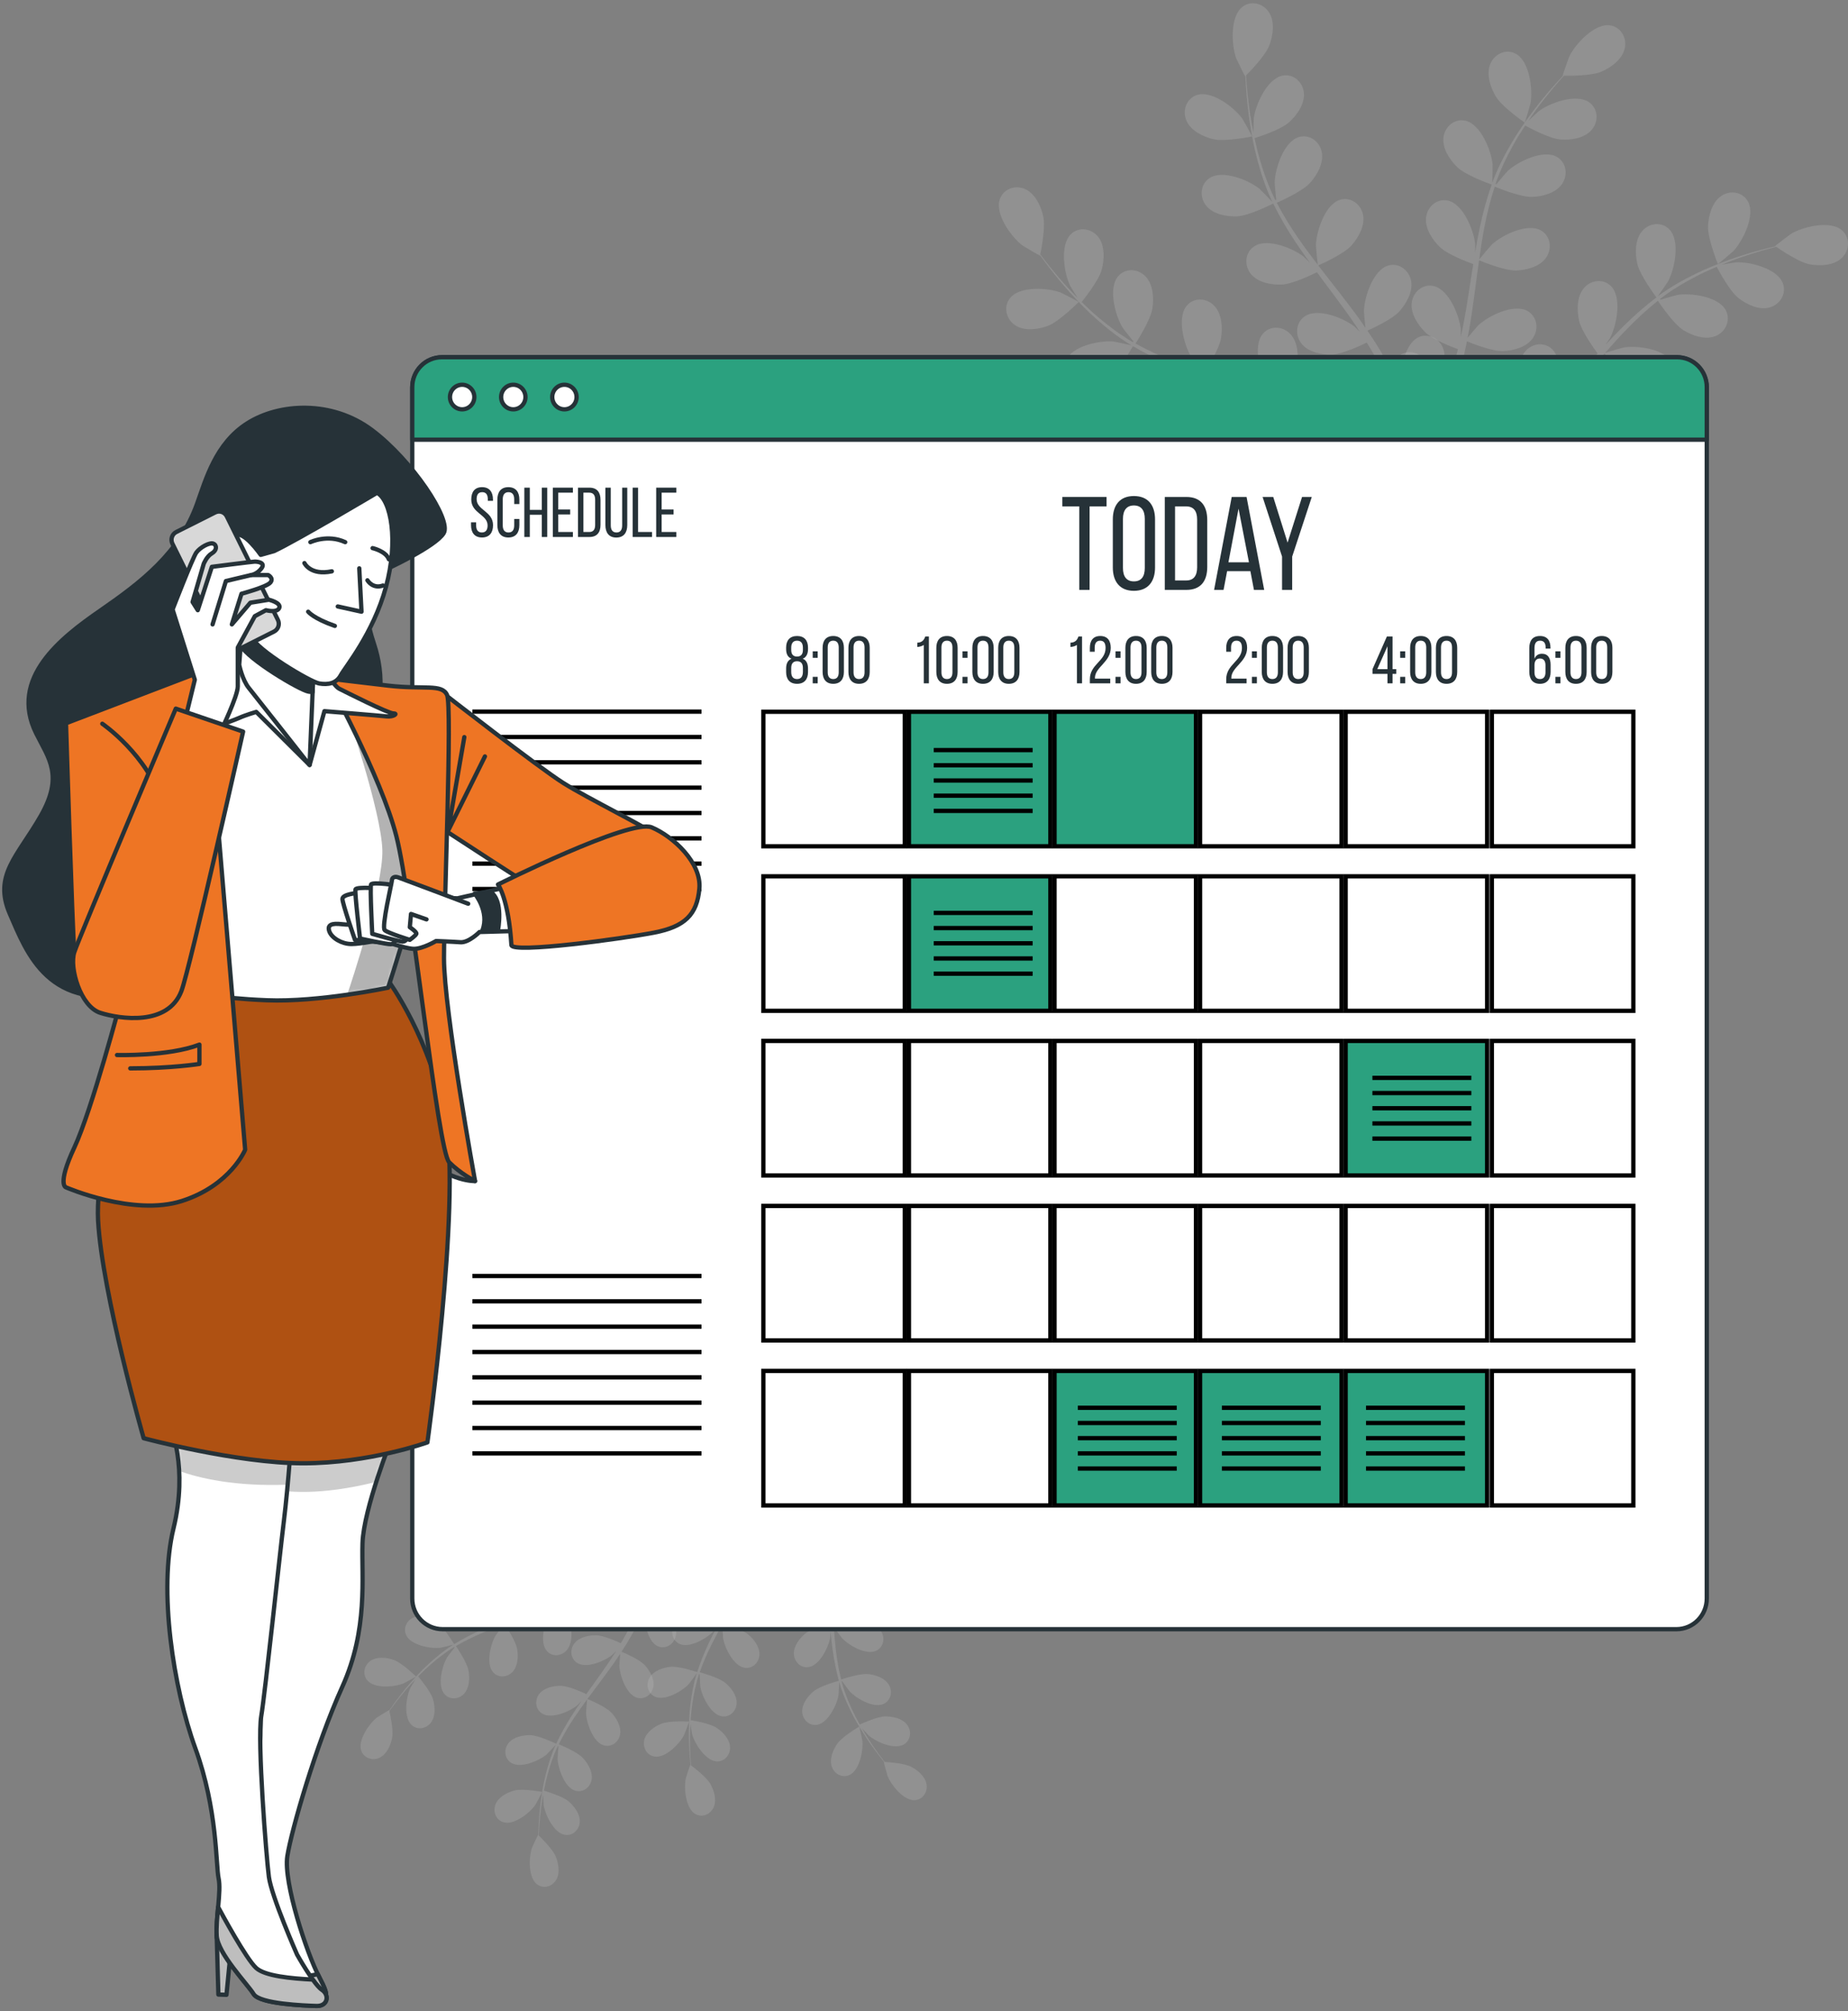 <svg width="431" height="469" viewBox="0 0 431 469" fill="none" xmlns="http://www.w3.org/2000/svg">
<rect x="0" y="0" width="431" height="469" fill="#808080" stroke="none"/>
<path d="M348.845 22.479C350.309 24.95 355.595 28.583 355.6 28.586C355.654 28.623 356.914 24.342 356.964 24.064C357.527 20.831 356.734 14.249 353.513 12.531C351.193 11.295 348.503 12.583 347.557 14.939C346.591 17.343 347.599 20.374 348.845 22.479Z" fill="#BABABA" fill-opacity="0.29"/>
<path d="M400.652 61.573C400.677 61.635 404.068 58.765 404.262 58.559C406.5 56.177 409.435 50.245 407.688 47.02C406.429 44.697 403.481 44.273 401.405 45.712C399.284 47.18 398.468 50.269 398.357 52.718C398.226 55.594 400.65 61.568 400.652 61.573Z" fill="#BABABA" fill-opacity="0.29"/>
<path d="M339.872 38.983C341.848 40.898 347.453 42.886 347.9 43.042C346.776 46.194 345.877 49.52 345.15 52.937C344.732 54.889 344.372 56.869 344.035 58.86C344.055 57.928 344.066 57.095 344.055 56.978C343.753 53.709 341.265 47.573 337.71 46.775C335.147 46.2 332.892 48.16 332.596 50.684C332.294 53.262 334.059 55.916 335.812 57.614C337.59 59.337 342.335 61.129 343.597 61.586C343.477 62.35 343.347 63.113 343.229 63.878C342.661 67.549 342.11 71.215 341.46 74.795C341.233 76.056 340.962 77.289 340.695 78.526C340.711 77.698 340.719 77.001 340.708 76.895C340.406 73.627 337.919 67.49 334.363 66.692C331.802 66.117 329.545 68.077 329.248 70.601C328.947 73.178 330.712 75.832 332.464 77.531C334.161 79.175 338.526 80.869 340.023 81.42C339.712 82.676 339.404 83.936 339.046 85.139C338.784 85.956 338.588 86.76 338.279 87.565C337.99 88.369 337.704 89.165 337.42 89.953C336.82 91.45 336.209 92.999 335.586 94.444C335.161 95.453 334.737 96.406 334.313 97.368C334.555 96.115 334.976 93.653 334.989 93.443C335.181 90.166 333.644 83.72 330.248 82.388C327.802 81.429 325.277 83.02 324.606 85.47C323.92 87.971 325.267 90.865 326.745 92.811C328.372 94.955 333.396 97.689 334.025 98.028C333.317 99.616 332.615 101.154 331.928 102.596C329.943 106.789 328.109 110.32 326.653 113.02L328.636 114.45C330.071 111.654 331.906 107.94 333.886 103.515C334.611 101.904 335.353 100.169 336.099 98.38C336.544 98.491 339.077 99.106 341.514 99.378C341.858 102.13 344.371 106.874 344.7 107.483C343.242 108.414 341.814 109.306 340.454 110.125C336.58 112.472 333.178 114.367 330.51 115.8L332.672 117.359C335.167 115.931 338.196 114.136 341.584 111.98C343.069 111.041 344.637 110.007 346.237 108.93C346.711 109.449 350.612 113.673 353.081 114.722C355.321 115.672 358.435 116.254 360.661 114.953C362.839 113.679 363.727 110.811 362.188 108.665C360.053 105.687 353.484 105.816 350.391 106.832C350.208 106.892 348.301 107.766 347.106 108.337C347.758 107.894 348.395 107.471 349.061 107.005C350.383 106.095 351.675 105.146 353.069 104.133C353.725 103.619 354.388 103.1 355.056 102.576C355.731 102.071 356.38 101.45 357.051 100.885C358.579 99.541 360.063 98.104 361.526 96.624C362.318 97.789 365.193 101.89 367.273 103.177C369.345 104.458 372.336 105.51 374.73 104.564C377.074 103.638 378.383 100.938 377.185 98.582C375.521 95.311 369.009 94.435 365.799 94.966C365.599 94.999 363.338 95.642 362.103 96.019C362.976 95.122 363.852 94.232 364.705 93.295C367.169 90.592 369.58 87.778 371.998 84.982C372.738 84.125 373.486 83.281 374.231 82.433C374.508 82.851 377.819 87.798 380.15 89.241C382.221 90.523 385.212 91.575 387.607 90.628C389.951 89.7 391.26 87.002 390.06 84.645C388.396 81.375 381.884 80.497 378.675 81.03C378.432 81.07 375.182 82 374.366 82.277C376.007 80.409 377.661 78.562 379.364 76.809C381.711 74.386 384.146 72.14 386.664 70.14C386.793 70.336 390.226 75.514 392.613 76.992C394.684 78.274 397.675 79.326 400.069 78.379C402.413 77.453 403.722 74.753 402.524 72.397C400.86 69.126 394.348 68.25 391.138 68.781C390.927 68.815 388.45 69.522 387.279 69.885C387.227 69.782 387.237 69.801 387.184 69.698C389.908 67.588 392.809 65.891 395.603 64.439C397.219 63.593 398.811 62.877 400.375 62.214C400.916 63.245 403.443 67.928 405.445 69.498C407.364 71.001 410.223 72.379 412.705 71.703C415.137 71.042 416.731 68.503 415.795 66.029C414.497 62.594 408.12 61 404.872 61.172C404.696 61.182 402.91 61.478 401.613 61.712C402.324 61.424 403.051 61.114 403.738 60.852C406.311 59.861 408.729 59.114 410.875 58.47C412.099 58.114 413.212 57.816 414.256 57.548C415.31 58.281 419.595 61.175 422.043 61.629C424.433 62.071 427.599 61.964 429.494 60.209C431.35 58.492 431.606 55.498 429.645 53.736C426.925 51.291 420.538 52.843 417.733 54.507C417.491 54.651 413.957 57.339 414.011 57.378C414.011 57.378 414.063 57.414 414.075 57.423C413.065 57.66 411.985 57.926 410.81 58.24C408.646 58.838 406.205 59.535 403.6 60.472C400.995 61.403 398.189 62.489 395.337 63.901C392.475 65.312 389.538 66.945 386.726 69.021C386.694 69.044 386.664 69.073 386.632 69.097C387.268 68.232 388.965 65.753 389.073 65.547C390.608 62.653 391.888 56.15 389.359 53.504C387.536 51.599 384.582 51.977 382.956 53.917C381.295 55.899 381.316 59.096 381.85 61.487C382.452 64.185 386.04 68.964 386.327 69.344C383.667 71.347 381.099 73.62 378.625 76.064C377.209 77.461 375.827 78.912 374.458 80.384C374.984 79.618 375.447 78.929 375.503 78.826C377.038 75.931 378.318 69.429 375.789 66.784C373.966 64.877 371.013 65.256 369.386 67.196C367.725 69.178 367.746 72.375 368.28 74.768C368.822 77.195 371.8 81.331 372.603 82.415C372.083 82.986 371.559 83.549 371.043 84.121C368.561 86.867 366.099 89.618 363.6 92.242C362.72 93.167 361.82 94.045 360.922 94.928C361.388 94.246 361.775 93.669 361.825 93.576C363.36 90.681 364.64 84.178 362.109 81.533C360.287 79.627 357.333 80.005 355.706 81.946C354.047 83.927 354.067 87.124 354.601 89.516C355.117 91.832 357.832 95.675 358.78 96.968C357.834 97.842 356.888 98.721 355.932 99.527C355.267 100.061 354.664 100.623 353.966 101.123C353.286 101.633 352.612 102.137 351.946 102.636C350.626 103.55 349.27 104.502 347.96 105.361C347.054 105.966 346.18 106.524 345.3 107.09C346.186 106.18 347.885 104.36 348.01 104.193C349.307 102.448 350.724 99.113 350.916 96.189C351.109 95.932 351.279 95.66 351.422 95.371C352.542 93.095 351.715 90.209 349.258 89.275C345.849 87.979 340.441 91.743 338.417 94.314C338.297 94.466 337.184 96.257 336.5 97.398C336.801 96.665 337.102 95.958 337.402 95.199C338.007 93.704 338.566 92.194 339.175 90.572C339.442 89.778 339.711 88.975 339.982 88.166C340.268 87.37 340.47 86.49 340.722 85.646C341.262 83.674 341.714 81.65 342.124 79.6C343.422 80.13 348.061 81.95 350.5 81.866C352.928 81.782 355.998 80.993 357.478 78.872C358.926 76.793 358.543 73.814 356.255 72.516C353.079 70.715 347.169 73.609 344.781 75.84C344.632 75.979 343.099 77.774 342.274 78.776C342.511 77.542 342.755 76.312 342.955 75.056C343.533 71.43 344.006 67.74 344.493 64.062C344.641 62.935 344.804 61.815 344.961 60.692C345.421 60.886 350.887 63.169 353.619 63.074C356.046 62.991 359.117 62.203 360.597 60.081C362.045 58.002 361.661 55.023 359.374 53.725C356.198 51.924 350.287 54.818 347.9 57.048C347.721 57.217 345.517 59.802 344.989 60.487C345.337 58.015 345.707 55.554 346.168 53.144C346.802 49.816 347.605 46.587 348.612 43.517C348.827 43.608 354.522 46.016 357.319 45.92C359.748 45.836 362.817 45.049 364.297 42.927C365.745 40.848 365.361 37.869 363.074 36.571C359.898 34.769 353.988 37.664 351.601 39.895C351.445 40.041 349.762 42.011 348.985 42.965C348.885 42.908 348.904 42.918 348.804 42.862C349.923 39.586 351.415 36.554 352.951 33.786C353.837 32.182 354.774 30.697 355.717 29.274C356.732 29.833 361.398 32.333 363.927 32.526C366.349 32.712 369.487 32.269 371.188 30.323C372.854 28.419 372.796 25.414 370.663 23.871C367.703 21.729 361.514 23.95 358.899 25.903C358.756 26.009 357.429 27.25 356.475 28.168C356.911 27.532 357.348 26.868 357.778 26.268C359.383 24.008 360.99 22.04 362.429 20.308C363.254 19.329 364.021 18.461 364.745 17.656C366.025 17.679 371.181 17.708 373.471 16.723C375.706 15.761 378.288 13.909 378.911 11.392C379.52 8.926 378.097 6.286 375.499 5.908C371.894 5.384 367.415 10.234 365.984 13.183C365.861 13.438 364.383 17.648 364.45 17.65C364.45 17.65 364.512 17.651 364.528 17.651C363.815 18.411 363.059 19.234 362.251 20.15C360.773 21.854 359.118 23.793 357.458 26.027C355.794 28.253 354.047 30.721 352.44 33.487C350.826 36.257 349.267 39.254 348.057 42.552C348.044 42.59 348.034 42.63 348.02 42.668C348.078 41.593 348.136 38.58 348.116 38.348C347.814 35.08 345.326 28.943 341.771 28.145C339.208 27.57 336.952 29.53 336.656 32.054C336.354 34.631 338.119 37.284 339.872 38.983Z" fill="#BABABA" fill-opacity="0.29"/>
<path d="M244.389 75.989C247.066 74.994 251.579 70.422 251.583 70.418C251.629 70.37 247.693 68.331 247.43 68.23C244.386 67.073 237.83 66.645 235.562 69.523C233.929 71.597 234.688 74.502 236.807 75.875C238.971 77.277 242.108 76.836 244.389 75.989Z" fill="#BABABA" fill-opacity="0.29"/>
<path d="M292.02 31.821C292.085 31.807 289.917 27.914 289.752 27.684C287.845 25.025 282.611 21.018 279.147 22.156C276.653 22.976 275.696 25.822 276.713 28.146C277.752 30.52 280.609 31.9 282.974 32.462C285.75 33.123 292.014 31.822 292.02 31.821Z" fill="#BABABA" fill-opacity="0.29"/>
<path d="M258.799 87.933C261.028 86.327 264 81.133 264.235 80.72C267.096 82.417 270.169 83.922 273.362 85.274C275.187 86.049 277.049 86.773 278.924 87.474C278.02 87.282 277.211 87.118 277.096 87.106C273.857 86.803 267.422 88.137 265.989 91.517C264.956 93.952 266.448 96.552 268.851 97.311C271.305 98.087 274.216 96.826 276.193 95.4C278.2 93.955 280.821 89.579 281.499 88.412C282.221 88.674 282.939 88.943 283.663 89.202C287.133 90.442 290.601 91.666 293.966 92.971C295.153 93.431 296.304 93.927 297.458 94.42C296.656 94.25 295.978 94.115 295.873 94.105C292.634 93.801 286.198 95.134 284.765 98.515C283.733 100.95 285.225 103.55 287.628 104.309C290.082 105.084 292.993 103.823 294.97 102.399C296.884 101.019 299.34 97.003 300.153 95.619C301.319 96.16 302.489 96.698 303.595 97.274C304.342 97.685 305.089 98.028 305.816 98.484C306.545 98.918 307.268 99.349 307.982 99.776C309.328 100.649 310.723 101.541 312.017 102.425C312.92 103.033 313.77 103.629 314.629 104.228C313.453 103.757 311.133 102.883 310.931 102.832C307.775 102.037 301.214 102.371 299.289 105.493C297.903 107.743 298.987 110.541 301.249 111.659C303.558 112.801 306.626 111.999 308.794 110.894C311.181 109.676 314.772 105.197 315.217 104.635C316.634 105.63 318.002 106.611 319.279 107.559C322.995 110.302 326.096 112.774 328.456 114.716L330.215 113.013C327.757 111.073 324.479 108.567 320.535 105.787C319.1 104.771 317.548 103.713 315.942 102.643C316.132 102.223 317.198 99.823 317.914 97.457C320.657 97.625 325.741 96.007 326.395 95.793C327.033 97.413 327.638 98.992 328.185 100.494C329.756 104.77 330.972 108.494 331.875 111.405L333.793 109.548C332.863 106.81 331.674 103.474 330.201 99.716C329.56 98.07 328.843 96.323 328.089 94.537C328.683 94.163 333.517 91.075 334.994 88.819C336.333 86.774 337.475 83.791 336.619 81.344C335.78 78.949 333.151 77.539 330.778 78.669C327.483 80.237 326.395 86.776 326.814 90.032C326.839 90.224 327.337 92.277 327.673 93.567C327.362 92.839 327.067 92.129 326.737 91.382C326.095 89.904 325.409 88.447 324.679 86.877C324.3 86.131 323.916 85.378 323.53 84.617C323.162 83.855 322.678 83.096 322.251 82.326C321.225 80.562 320.1 78.826 318.927 77.101C320.209 76.53 324.732 74.436 326.371 72.611C328.001 70.793 329.578 68.021 329.098 65.471C328.628 62.974 326.242 61.178 323.726 61.932C320.234 62.979 318.177 69.276 318.102 72.558C318.097 72.763 318.306 75.123 318.445 76.418C317.733 75.386 317.027 74.353 316.272 73.334C314.095 70.392 311.8 67.48 309.524 64.566C308.827 63.674 308.142 62.777 307.453 61.88C307.912 61.683 313.341 59.311 315.176 57.266C316.807 55.449 318.383 52.676 317.904 50.127C317.434 47.63 315.047 45.834 312.532 46.588C309.04 47.634 306.983 53.931 306.908 57.213C306.903 57.461 307.208 60.857 307.327 61.717C305.812 59.743 304.319 57.762 302.926 55.75C301 52.975 299.262 50.145 297.78 47.277C297.993 47.186 303.672 44.736 305.551 42.642C307.182 40.824 308.759 38.051 308.279 35.502C307.81 33.005 305.423 31.209 302.907 31.963C299.415 33.01 297.358 39.307 297.284 42.589C297.279 42.804 297.509 45.391 297.647 46.62C297.537 46.652 297.557 46.647 297.447 46.679C295.895 43.589 294.778 40.398 293.879 37.358C293.354 35.599 292.95 33.888 292.595 32.214C293.699 31.867 298.726 30.227 300.624 28.529C302.442 26.903 304.311 24.322 304.113 21.735C303.917 19.202 301.74 17.151 299.157 17.622C295.573 18.275 292.843 24.306 292.412 27.559C292.388 27.736 292.347 29.562 292.335 30.892C292.187 30.134 292.019 29.355 291.89 28.626C291.401 25.89 291.119 23.355 290.888 21.107C290.767 19.828 290.683 18.668 290.615 17.583C291.522 16.673 295.133 12.956 296.026 10.611C296.898 8.323 297.378 5.162 296.02 2.959C294.69 0.801 291.821 -0.006 289.745 1.613C286.862 3.861 287.194 10.481 288.296 13.571C288.392 13.838 290.357 17.84 290.405 17.792C290.405 17.792 290.45 17.748 290.461 17.737C290.505 18.783 290.565 19.903 290.654 21.127C290.837 23.384 291.064 25.933 291.497 28.69C291.922 31.446 292.461 34.429 293.309 37.519C294.155 40.618 295.202 43.833 296.706 47.006C296.723 47.041 296.745 47.077 296.763 47.113C296.037 46.323 293.937 44.183 293.757 44.036C291.223 41.979 285.126 39.508 282.082 41.53C279.89 42.986 279.713 45.986 281.302 47.956C282.925 49.969 286.042 50.538 288.47 50.451C291.208 50.352 296.525 47.676 296.947 47.461C298.406 50.47 300.147 53.436 302.07 56.342C303.169 58.004 304.327 59.643 305.508 61.273C304.859 60.611 304.273 60.023 304.184 59.949C301.648 57.892 295.552 55.423 292.508 57.443C290.316 58.899 290.14 61.899 291.728 63.87C293.351 65.883 296.468 66.451 298.897 66.364C301.36 66.275 305.938 64.086 307.142 63.489C307.601 64.109 308.054 64.734 308.515 65.351C310.731 68.319 312.955 71.27 315.049 74.233C315.788 75.277 316.476 76.331 317.169 77.385C316.592 76.797 316.102 76.306 316.02 76.24C313.484 74.183 307.388 71.712 304.344 73.734C302.152 75.189 301.975 78.189 303.564 80.16C305.187 82.172 308.304 82.742 310.733 82.655C313.084 82.57 317.327 80.587 318.761 79.886C319.438 80.986 320.119 82.086 320.727 83.183C321.125 83.942 321.561 84.644 321.918 85.428C322.289 86.197 322.656 86.958 323.019 87.712C323.666 89.189 324.342 90.71 324.936 92.168C325.358 93.178 325.741 94.148 326.13 95.125C325.407 94.078 323.948 92.057 323.808 91.902C322.348 90.294 319.362 88.272 316.55 87.541C316.336 87.302 316.102 87.084 315.846 86.889C313.837 85.358 310.873 85.645 309.512 87.909C307.621 91.052 310.289 97.111 312.417 99.593C312.543 99.74 314.081 101.175 315.066 102.064C314.408 101.63 313.774 101.202 313.092 100.763C311.748 99.888 310.381 99.053 308.913 98.15C308.19 97.739 307.458 97.324 306.719 96.905C305.996 96.474 305.178 96.111 304.401 95.706C302.58 94.807 300.693 93.984 298.772 93.199C299.528 92.009 302.157 87.745 302.526 85.31C302.893 82.886 302.692 79.695 300.898 77.836C299.141 76.015 296.169 75.846 294.483 77.876C292.142 80.692 293.869 87.09 295.601 89.868C295.709 90.042 297.173 91.895 297.997 92.897C296.839 92.433 295.686 91.965 294.499 91.534C291.074 90.292 287.569 89.141 284.078 87.978C283.007 87.622 281.947 87.255 280.882 86.891C281.156 86.471 284.388 81.469 284.8 78.743C285.167 76.319 284.966 73.129 283.173 71.268C281.416 69.447 278.444 69.279 276.758 71.308C274.417 74.125 276.145 80.522 277.876 83.3C278.007 83.51 280.118 86.173 280.688 86.824C278.345 86.022 276.017 85.2 273.755 84.298C270.631 83.055 267.635 81.663 264.831 80.096C264.959 79.9 268.356 74.697 268.779 71.903C269.146 69.48 268.945 66.289 267.152 64.43C265.396 62.609 262.422 62.44 260.737 64.469C258.396 67.287 260.124 73.684 261.855 76.462C261.968 76.645 263.575 78.677 264.363 79.625C264.288 79.713 264.303 79.696 264.229 79.785C261.245 78.07 258.568 76.03 256.156 73.996C254.756 72.821 253.484 71.618 252.272 70.42C253.004 69.516 256.299 65.348 256.955 62.877C257.584 60.509 257.731 57.315 256.152 55.269C254.604 53.265 251.667 52.767 249.77 54.597C247.138 57.137 248.158 63.688 249.577 66.642C249.654 66.802 250.617 68.348 251.335 69.464C250.797 68.915 250.23 68.359 249.724 67.822C247.82 65.813 246.2 63.855 244.778 62.108C243.978 61.109 243.274 60.188 242.624 59.321C242.882 58.057 243.863 52.947 243.326 50.494C242.803 48.1 241.476 45.197 239.139 44.115C236.851 43.056 234.017 43.98 233.169 46.486C231.992 49.965 235.888 55.303 238.497 57.266C238.723 57.436 242.55 59.679 242.564 59.613C242.564 59.613 242.577 59.552 242.579 59.537C243.188 60.385 243.851 61.286 244.594 62.257C245.98 64.037 247.563 66.037 249.431 68.097C251.292 70.159 253.373 72.347 255.769 74.451C258.169 76.564 260.8 78.664 263.788 80.473C263.822 80.494 263.86 80.51 263.893 80.53C262.856 80.275 259.934 79.66 259.703 79.638C256.465 79.335 250.029 80.669 248.596 84.048C247.563 86.484 249.055 89.083 251.458 89.842C253.909 90.618 256.821 89.358 258.799 87.933Z" fill="#BABABA" fill-opacity="0.29"/>
<path d="M91.833 387.061C93.756 387.729 97.042 390.923 97.044 390.925C97.078 390.958 94.301 392.471 94.116 392.547C91.962 393.416 87.295 393.821 85.636 391.802C84.442 390.349 84.939 388.266 86.429 387.256C87.952 386.224 90.195 386.491 91.833 387.061Z" fill="#BABABA" fill-opacity="0.29"/>
<path d="M126.445 417.835C126.491 417.843 125.003 420.652 124.889 420.818C123.568 422.743 119.896 425.677 117.41 424.918C115.619 424.371 114.895 422.357 115.587 420.684C116.293 418.975 118.309 417.949 119.987 417.512C121.957 417.001 126.442 417.835 126.445 417.835Z" fill="#BABABA" fill-opacity="0.29"/>
<path d="M101.937 378.33C103.55 379.443 105.745 383.1 105.918 383.391C107.934 382.139 110.102 381.019 112.358 380.007C113.647 379.427 114.964 378.884 116.291 378.356C115.65 378.506 115.075 378.636 114.993 378.645C112.688 378.91 108.081 378.055 107.009 375.668C106.238 373.947 107.263 372.071 108.965 371.494C110.703 370.904 112.797 371.759 114.228 372.746C115.68 373.746 117.613 376.826 118.114 377.649C118.625 377.452 119.133 377.248 119.645 377.054C122.1 376.117 124.556 375.193 126.936 374.212C127.775 373.867 128.589 373.496 129.404 373.127C128.834 373.26 128.353 373.367 128.277 373.376C125.974 373.641 121.366 372.787 120.294 370.399C119.522 368.679 120.548 366.802 122.25 366.225C123.988 365.635 126.082 366.49 127.512 367.477C128.898 368.431 130.707 371.259 131.307 372.232C132.13 371.83 132.956 371.428 133.736 371C134.263 370.695 134.79 370.439 135.302 370.105C135.815 369.783 136.324 369.466 136.826 369.151C137.773 368.508 138.755 367.852 139.664 367.202C140.3 366.755 140.897 366.317 141.5 365.877C140.67 366.231 139.027 366.888 138.884 366.928C136.646 367.542 131.964 367.402 130.545 365.206C129.524 363.623 130.256 361.612 131.852 360.781C133.482 359.932 135.68 360.458 137.242 361.214C138.961 362.047 141.588 365.185 141.913 365.579C142.909 364.848 143.87 364.128 144.766 363.434C147.375 361.423 149.549 359.614 151.203 358.194L152.482 359.381C150.758 360.801 148.457 362.636 145.688 364.677C144.68 365.423 143.589 366.201 142.461 366.988C142.602 367.284 143.398 368.979 143.943 370.656C145.897 370.496 149.544 371.573 150.014 371.714C150.445 370.551 150.853 369.415 151.221 368.337C152.277 365.265 153.09 362.591 153.691 360.502L155.085 361.798C154.462 363.764 153.664 366.16 152.669 368.861C152.236 370.044 151.75 371.3 151.239 372.585C151.668 372.843 155.16 374.972 156.246 376.558C157.231 377.996 158.089 380.105 157.514 381.862C156.952 383.583 155.098 384.627 153.389 383.858C151.017 382.79 150.145 378.144 150.395 375.817C150.41 375.679 150.736 374.208 150.956 373.282C150.745 373.806 150.545 374.317 150.321 374.854C149.885 375.917 149.419 376.967 148.921 378.097C148.661 378.635 148.4 379.177 148.135 379.724C147.884 380.273 147.55 380.821 147.257 381.377C146.551 382.65 145.774 383.905 144.964 385.151C145.887 385.539 149.143 386.964 150.337 388.241C151.526 389.513 152.691 391.466 152.387 393.291C152.089 395.077 150.414 396.394 148.609 395.894C146.104 395.201 144.545 390.742 144.443 388.403C144.437 388.258 144.551 386.571 144.631 385.646C144.138 386.392 143.65 387.139 143.127 387.877C141.619 390.008 140.025 392.118 138.445 394.229C137.961 394.875 137.486 395.525 137.008 396.174C137.338 396.308 141.243 397.918 142.581 399.348C143.77 400.619 144.936 402.572 144.632 404.397C144.333 406.184 142.658 407.5 140.853 407C138.348 406.307 136.789 401.848 136.687 399.51C136.68 399.334 136.847 396.907 136.92 396.293C135.868 397.722 134.834 399.156 133.87 400.612C132.538 402.619 131.341 404.664 130.327 406.73C130.48 406.792 134.565 408.453 135.935 409.918C137.124 411.19 138.29 413.143 137.985 414.968C137.687 416.754 136.011 418.071 134.206 417.571C131.701 416.877 130.142 412.419 130.041 410.08C130.034 409.926 130.161 408.079 130.24 407.201C130.162 407.179 130.175 407.183 130.097 407.161C129.037 409.388 128.288 411.68 127.69 413.86C127.342 415.123 127.079 416.349 126.85 417.548C127.643 417.778 131.25 418.872 132.628 420.054C133.949 421.186 135.319 422.998 135.215 424.845C135.113 426.655 133.591 428.149 131.743 427.852C129.177 427.44 127.143 423.181 126.788 420.868C126.768 420.742 126.712 419.441 126.684 418.493C126.59 419.036 126.481 419.594 126.4 420.115C126.091 422.073 125.928 423.885 125.796 425.49C125.729 426.404 125.686 427.232 125.653 428.007C126.314 428.642 128.942 431.238 129.614 432.895C130.269 434.513 130.658 436.759 129.722 438.35C128.806 439.909 126.772 440.527 125.268 439.404C123.179 437.845 123.318 433.12 124.058 430.901C124.122 430.709 125.464 427.827 125.5 427.86C125.5 427.86 125.531 427.89 125.54 427.899C125.556 427.152 125.582 426.352 125.627 425.48C125.724 423.868 125.849 422.047 126.117 420.075C126.379 418.103 126.72 415.968 127.279 413.753C127.836 411.532 128.536 409.223 129.561 406.939C129.573 406.913 129.588 406.888 129.599 406.862C129.095 407.436 127.627 408.994 127.502 409.1C125.724 410.604 121.414 412.456 119.215 411.062C117.631 410.056 117.461 407.921 118.564 406.492C119.691 405.033 121.906 404.579 123.638 404.605C125.591 404.635 129.421 406.463 129.725 406.61C130.721 404.444 131.918 402.302 133.247 400.203C134.005 399.002 134.807 397.815 135.625 396.636C135.173 397.118 134.764 397.546 134.7 397.6C132.922 399.104 128.612 400.956 126.413 399.562C124.829 398.556 124.659 396.422 125.762 394.992C126.89 393.532 129.104 393.079 130.836 393.105C132.594 393.132 135.89 394.625 136.756 395.031C137.075 394.582 137.388 394.131 137.708 393.683C139.245 391.534 140.787 389.396 142.236 387.253C142.747 386.498 143.223 385.736 143.701 384.975C143.298 385.402 142.956 385.76 142.898 385.809C141.121 387.313 136.811 389.165 134.612 387.77C133.027 386.765 132.857 384.629 133.962 383.2C135.089 381.741 137.304 381.287 139.036 381.314C140.713 381.339 143.767 382.69 144.8 383.168C145.266 382.374 145.735 381.58 146.152 380.788C146.424 380.241 146.725 379.734 146.968 379.17C147.221 378.616 147.471 378.068 147.72 377.525C148.159 376.462 148.618 375.367 149.021 374.319C149.306 373.592 149.565 372.894 149.828 372.193C149.328 372.95 148.318 374.413 148.22 374.525C147.203 375.694 145.105 377.18 143.111 377.742C142.961 377.916 142.798 378.075 142.619 378.219C141.21 379.34 139.092 379.179 138.088 377.586C136.694 375.375 138.506 371.015 139.987 369.213C140.074 369.107 141.15 368.061 141.839 367.412C141.377 367.732 140.93 368.047 140.45 368.369C139.504 369.014 138.542 369.628 137.51 370.295C137 370.598 136.484 370.905 135.964 371.215C135.455 371.533 134.876 371.805 134.329 372.105C133.044 372.774 131.711 373.388 130.353 373.977C130.91 374.814 132.846 377.815 133.144 379.546C133.441 381.268 133.345 383.546 132.094 384.898C130.869 386.222 128.752 386.388 127.52 384.965C125.81 382.993 126.947 378.406 128.14 376.399C128.215 376.274 129.232 374.931 129.804 374.204C128.985 374.551 128.17 374.902 127.331 375.227C124.907 376.164 122.425 377.036 119.953 377.918C119.196 378.187 118.445 378.465 117.69 378.741C117.892 379.036 120.269 382.553 120.604 384.491C120.902 386.213 120.805 388.492 119.554 389.844C118.329 391.168 116.213 391.334 114.98 389.912C113.27 387.938 114.408 383.352 115.601 381.346C115.69 381.195 117.157 379.264 117.553 378.792C115.894 379.399 114.247 380.019 112.648 380.697C110.44 381.629 108.323 382.667 106.348 383.826C106.442 383.963 108.94 387.622 109.282 389.607C109.579 391.329 109.483 393.608 108.232 394.96C107.007 396.284 104.89 396.449 103.659 395.027C101.948 393.053 103.086 388.468 104.279 386.461C104.357 386.329 105.473 384.856 106.02 384.169C105.967 384.106 105.976 384.118 105.922 384.057C103.82 385.323 101.942 386.818 100.252 388.304C99.272 389.163 98.382 390.04 97.536 390.912C98.071 391.546 100.482 394.468 100.986 396.22C101.469 397.899 101.622 400.173 100.524 401.656C99.451 403.108 97.364 403.507 95.985 402.23C94.071 400.458 94.703 395.774 95.67 393.646C95.723 393.531 96.387 392.414 96.882 391.608C96.506 392.007 96.111 392.413 95.758 392.803C94.431 394.264 93.303 395.684 92.316 396.95C91.76 397.675 91.272 398.341 90.821 398.969C91.024 399.867 91.799 403.495 91.452 405.252C91.114 406.967 90.21 409.056 88.559 409.863C86.943 410.652 84.91 410.037 84.269 408.262C83.379 405.799 86.078 401.935 87.908 400.497C88.067 400.372 90.761 398.716 90.773 398.763C90.773 398.763 90.783 398.807 90.785 398.817C91.207 398.204 91.665 397.552 92.181 396.849C93.144 395.558 94.242 394.109 95.543 392.614C96.84 391.115 98.29 389.524 99.968 387.988C101.647 386.446 103.493 384.909 105.596 383.575C105.619 383.559 105.646 383.547 105.67 383.532C104.934 383.73 102.86 384.212 102.696 384.231C100.391 384.496 95.784 383.642 94.713 381.254C93.941 379.533 94.966 377.657 96.669 377.08C98.412 376.488 100.506 377.344 101.937 378.33Z" fill="#BABABA" fill-opacity="0.29"/>
<path d="M154.268 401.929C156.16 401.176 160.713 401.447 160.716 401.447C160.763 401.45 159.628 404.421 159.535 404.601C158.459 406.674 155.172 410.043 152.613 409.598C150.769 409.278 149.805 407.368 150.287 405.623C150.779 403.84 152.655 402.571 154.268 401.929Z" fill="#BABABA" fill-opacity="0.29"/>
<path d="M200.391 402.606C200.432 402.582 201.11 405.692 201.13 405.893C201.366 408.221 200.466 412.861 198.088 413.915C196.375 414.674 194.528 413.618 193.975 411.894C193.41 410.132 194.282 408.03 195.275 406.597C196.443 404.916 200.388 402.608 200.391 402.606Z" fill="#BABABA" fill-opacity="0.29"/>
<path d="M156.318 388.668C158.261 388.454 162.284 389.793 162.604 389.901C163.328 387.627 164.254 385.354 165.318 383.104C165.924 381.818 166.574 380.541 167.242 379.269C166.852 379.804 166.499 380.279 166.442 380.34C164.861 382.054 160.81 384.427 158.457 383.315C156.763 382.515 156.333 380.416 157.255 378.862C158.196 377.273 160.338 376.549 162.061 376.36C163.808 376.168 167.261 377.239 168.171 377.536C168.433 377.051 168.688 376.563 168.951 376.079C170.214 373.756 171.484 371.443 172.66 369.137C173.075 368.324 173.455 367.508 173.837 366.693C173.49 367.167 173.193 367.564 173.141 367.621C171.561 369.334 167.51 371.707 165.157 370.596C163.462 369.795 163.032 367.696 163.955 366.141C164.895 364.553 167.037 363.828 168.759 363.64C170.427 363.457 173.623 364.417 174.705 364.764C175.071 363.918 175.441 363.071 175.758 362.234C175.962 361.658 176.197 361.117 176.371 360.527C176.554 359.945 176.735 359.371 176.916 358.801C177.222 357.692 177.545 356.549 177.816 355.458C178.011 354.701 178.183 353.977 178.358 353.247C177.954 354.062 177.131 355.638 177.047 355.762C175.742 357.697 172.093 360.663 169.601 359.923C167.806 359.391 167.066 357.383 167.743 355.705C168.435 353.991 170.444 352.948 172.117 352.498C173.961 352.002 177.978 352.664 178.479 352.749C178.764 351.541 179.031 350.364 179.265 349.248C179.952 346.008 180.439 343.207 180.781 341.042L182.518 341.106C182.122 343.316 181.556 346.22 180.766 349.588C180.481 350.816 180.152 352.122 179.802 353.461C180.101 353.594 181.797 354.359 183.291 355.275C184.671 353.871 188.136 352.297 188.586 352.097C188.163 350.931 187.742 349.8 187.328 348.74C186.152 345.713 185.047 343.147 184.158 341.166L186.052 341.236C186.845 343.138 187.782 345.483 188.766 348.187C189.2 349.371 189.64 350.644 190.079 351.955C190.571 351.87 194.596 351.197 196.442 351.69C198.118 352.137 200.128 353.176 200.822 354.888C201.504 356.566 200.768 358.575 198.973 359.111C196.483 359.856 192.828 356.897 191.519 354.965C191.442 354.851 190.741 353.52 190.313 352.672C190.49 353.209 190.667 353.728 190.842 354.283C191.196 355.378 191.517 356.48 191.867 357.666C192.017 358.244 192.167 358.828 192.319 359.419C192.482 360 192.581 360.637 192.716 361.25C193 362.68 193.218 364.143 193.406 365.623C194.357 365.313 197.748 364.26 199.479 364.446C201.202 364.632 203.345 365.352 204.289 366.937C205.213 368.491 204.788 370.59 203.094 371.394C200.744 372.51 196.688 370.145 195.104 368.435C195.005 368.328 194.005 366.972 193.471 366.217C193.577 367.107 193.687 367.995 193.765 368.899C193.991 371.508 194.139 374.156 194.299 376.797C194.348 377.606 194.405 378.412 194.461 379.218C194.798 379.104 198.802 377.765 200.74 377.974C202.463 378.159 204.606 378.879 205.55 380.465C206.474 382.019 206.05 384.117 204.356 384.922C202.005 386.039 197.949 383.673 196.365 381.962C196.246 381.834 194.81 379.88 194.469 379.365C194.591 381.141 194.729 382.911 194.934 384.648C195.214 387.047 195.621 389.386 196.182 391.622C196.338 391.568 200.511 390.151 202.497 390.365C204.22 390.55 206.363 391.27 207.308 392.856C208.232 394.41 207.807 396.508 206.113 397.313C203.763 398.43 199.707 396.064 198.123 394.354C198.019 394.241 196.925 392.754 196.42 392.035C196.345 392.07 196.359 392.064 196.286 392.099C196.914 394.487 197.821 396.72 198.772 398.768C199.321 399.955 199.911 401.06 200.509 402.12C201.259 401.776 204.706 400.24 206.513 400.234C208.245 400.228 210.454 400.705 211.565 402.178C212.653 403.619 212.458 405.753 210.863 406.74C208.649 408.11 204.36 406.208 202.6 404.684C202.504 404.601 201.623 403.649 200.991 402.947C201.269 403.421 201.546 403.916 201.821 404.367C202.847 406.056 203.89 407.54 204.824 408.847C205.362 409.586 205.862 410.243 206.337 410.853C207.248 410.903 210.917 411.151 212.496 411.97C214.036 412.77 215.778 414.221 216.092 416.044C216.399 417.83 215.253 419.633 213.386 419.767C210.794 419.953 207.857 416.271 206.99 414.1C206.916 413.912 206.079 410.841 206.127 410.843C206.127 410.843 206.171 410.845 206.181 410.846C205.713 410.268 205.217 409.644 204.689 408.95C203.725 407.662 202.647 406.197 201.58 404.523C200.509 402.852 199.393 401.007 198.391 398.956C197.383 396.902 196.428 394.689 195.735 392.281C195.727 392.254 195.723 392.225 195.715 392.197C195.7 392.964 195.59 395.111 195.562 395.274C195.181 397.583 193.1 401.819 190.529 402.201C188.677 402.477 187.172 400.966 187.091 399.156C187.007 397.307 188.398 395.511 189.731 394.394C191.235 393.135 195.322 392.012 195.648 391.923C195.009 389.623 194.539 387.212 194.196 384.744C193.998 383.333 193.844 381.906 193.706 380.473C193.672 381.137 193.638 381.73 193.623 381.813C193.242 384.122 191.16 388.357 188.591 388.739C186.739 389.015 185.234 387.504 185.152 385.694C185.069 383.845 186.46 382.049 187.793 380.932C189.146 379.799 192.611 378.771 193.533 378.511C193.485 377.961 193.433 377.412 193.387 376.862C193.17 374.222 192.966 371.586 192.686 369.007C192.588 368.098 192.458 367.206 192.331 366.313C192.3 366.903 192.27 367.399 192.258 367.474C191.877 369.783 189.795 374.018 187.225 374.401C185.373 374.676 183.868 373.165 183.786 371.355C183.703 369.507 185.094 367.71 186.427 366.593C187.718 365.512 190.908 364.534 192.001 364.22C191.845 363.31 191.689 362.398 191.497 361.524C191.351 360.929 191.252 360.348 191.074 359.758C190.909 359.172 190.746 358.59 190.586 358.015C190.234 356.919 189.879 355.786 189.51 354.726C189.26 353.987 189.006 353.287 188.754 352.581C188.862 353.485 189.036 355.258 189.034 355.407C189.014 356.963 188.377 359.469 187.224 361.205C187.221 361.434 187.201 361.663 187.157 361.889C186.807 363.666 185.096 364.934 183.306 364.381C180.822 363.616 179.391 359.113 179.356 356.773C179.354 356.634 179.497 355.134 179.603 354.189C179.457 354.734 179.322 355.267 179.164 355.826C178.861 356.937 178.526 358.035 178.17 359.218C177.978 359.784 177.784 360.355 177.587 360.931C177.406 361.507 177.14 362.093 176.918 362.68C176.372 364.031 175.754 365.373 175.102 366.711C176.065 366.981 179.469 367.991 180.81 369.11C182.146 370.223 183.54 372.017 183.461 373.866C183.382 375.676 181.881 377.191 180.028 376.918C177.458 376.541 175.368 372.309 174.982 370.001C174.958 369.856 174.865 368.17 174.832 367.241C174.433 368.043 174.041 368.844 173.612 369.642C172.375 371.944 171.051 374.235 169.74 376.527C169.338 377.229 168.947 377.933 168.551 378.636C168.895 378.728 172.967 379.84 174.468 381.094C175.804 382.208 177.198 384.002 177.119 385.851C177.04 387.661 175.539 389.175 173.686 388.903C171.116 388.525 169.026 384.294 168.64 381.986C168.611 381.813 168.481 379.384 168.478 378.765C167.608 380.314 166.756 381.867 165.977 383.431C164.899 385.589 163.961 387.765 163.205 389.941C163.365 389.984 167.621 391.126 169.16 392.409C170.495 393.523 171.889 395.317 171.81 397.165C171.732 398.976 170.231 400.49 168.378 400.218C165.807 399.841 163.718 395.61 163.331 393.302C163.305 393.15 163.205 391.299 163.178 390.419C163.097 390.407 163.112 390.409 163.031 390.397C162.25 392.739 161.786 395.106 161.459 397.345C161.267 398.641 161.156 399.891 161.075 401.109C161.889 401.239 165.603 401.877 167.114 402.878C168.562 403.837 170.143 405.466 170.266 407.312C170.385 409.121 169.057 410.792 167.187 410.727C164.591 410.637 162.052 406.664 161.418 404.412C161.383 404.29 161.168 403.006 161.025 402.068C160.997 402.618 160.957 403.185 160.941 403.713C160.873 405.694 160.932 407.513 160.997 409.123C161.042 410.038 161.099 410.865 161.162 411.637C161.895 412.186 164.82 414.435 165.689 415.997C166.537 417.522 167.196 419.703 166.461 421.398C165.741 423.057 163.8 423.923 162.17 422.996C159.907 421.708 159.469 417.001 159.933 414.708C159.973 414.509 160.954 411.482 160.993 411.511C160.993 411.511 161.029 411.539 161.038 411.545C160.962 410.802 160.891 410.005 160.83 409.133C160.73 407.521 160.632 405.7 160.657 403.708C160.678 401.719 160.755 399.558 161.04 397.29C161.322 395.016 161.734 392.639 162.474 390.244C162.482 390.217 162.494 390.19 162.503 390.163C162.071 390.795 160.806 392.523 160.693 392.645C159.113 394.359 155.061 396.732 152.709 395.621C151.014 394.82 150.584 392.722 151.507 391.166C152.455 389.581 154.596 388.857 156.318 388.668Z" fill="#BABABA" fill-opacity="0.29"/>
<path d="M390.981 379.896H103.231C99.32 379.896 96.148 376.696 96.148 372.748V90.446C96.148 86.498 99.32 83.298 103.231 83.298H390.981C394.893 83.298 398.063 86.499 398.063 90.446V372.749C398.063 376.697 394.893 379.896 390.981 379.896Z" fill="white" stroke="#263238" stroke-miterlimit="10" stroke-linecap="round" stroke-linejoin="round"/>
<path d="M391.169 83.297H103.044C99.235 83.297 96.148 86.412 96.148 90.256V102.53H398.064V90.256C398.063 86.413 394.976 83.297 391.169 83.297Z" fill="#2BA17F" stroke="#263238" stroke-miterlimit="10" stroke-linecap="round" stroke-linejoin="round"/>
<path d="M110.623 92.583C110.623 94.165 109.351 95.448 107.784 95.448C106.217 95.448 104.945 94.164 104.945 92.583C104.945 91 106.217 89.718 107.784 89.718C109.351 89.718 110.623 91 110.623 92.583Z" fill="white" stroke="#263238" stroke-miterlimit="10" stroke-linecap="round" stroke-linejoin="round"/>
<path d="M122.552 92.583C122.552 94.165 121.281 95.448 119.714 95.448C118.145 95.448 116.875 94.164 116.875 92.583C116.875 91 118.146 89.718 119.714 89.718C121.281 89.718 122.552 91 122.552 92.583Z" fill="white" stroke="#263238" stroke-miterlimit="10" stroke-linecap="round" stroke-linejoin="round"/>
<path d="M134.474 92.583C134.474 94.165 133.203 95.448 131.636 95.448C130.067 95.448 128.797 94.164 128.797 92.583C128.797 91 130.068 89.718 131.636 89.718C133.203 89.718 134.474 91 134.474 92.583Z" fill="white" stroke="#263238" stroke-miterlimit="10" stroke-linecap="round" stroke-linejoin="round"/>
<path d="M251.722 137.551V118.081H247.766V115.883H258.071V118.081H254.115V137.551H251.722Z" fill="#263238"/>
<path d="M259.539 121.115C259.539 117.803 261.164 115.667 264.447 115.667C267.758 115.667 269.384 117.803 269.384 121.115V132.321C269.384 135.601 267.758 137.768 264.447 137.768C261.164 137.768 259.539 135.601 259.539 132.321V121.115ZM261.902 132.443C261.902 134.424 262.729 135.57 264.448 135.57C266.195 135.57 266.994 134.424 266.994 132.443V120.991C266.994 119.04 266.195 117.864 264.448 117.864C262.73 117.864 261.902 119.04 261.902 120.991V132.443Z" fill="#263238"/>
<path d="M276.687 115.883C280.03 115.883 281.562 117.927 281.562 121.27V132.197C281.562 135.509 280.029 137.552 276.687 137.552H271.656V115.884H276.687V115.883ZM276.655 135.354C278.373 135.354 279.201 134.27 279.201 132.289V121.145C279.201 119.164 278.373 118.081 276.625 118.081H274.049V135.354H276.655Z" fill="#263238"/>
<path d="M286.193 133.187L285.365 137.551H283.156L287.266 115.883H290.732L294.842 137.551H292.45L291.622 133.187H286.193ZM286.5 131.113H291.285L288.861 118.608L286.5 131.113Z" fill="#263238"/>
<path d="M299.008 129.782L294.469 115.883H296.953L300.297 126.532L303.671 115.883H305.941L301.37 129.782V137.551H299.009V129.782H299.008Z" fill="#263238"/>
<path d="M114.972 116.473V116.785H113.767V116.407C113.767 115.371 113.376 114.764 112.464 114.764C111.552 114.764 111.162 115.372 111.162 116.391C111.162 118.971 114.989 119.218 114.989 122.456C114.989 124.198 114.158 125.332 112.416 125.332C110.673 125.332 109.859 124.198 109.859 122.456V121.799H111.048V122.521C111.048 123.557 111.472 124.164 112.384 124.164C113.296 124.164 113.719 123.556 113.719 122.521C113.719 119.958 109.909 119.711 109.909 116.473C109.909 114.698 110.723 113.597 112.433 113.597C114.157 113.597 114.972 114.731 114.972 116.473Z" fill="#263238"/>
<path d="M121.13 116.49V117.526H119.926V116.425C119.926 115.389 119.518 114.765 118.59 114.765C117.678 114.765 117.255 115.389 117.255 116.425V122.506C117.255 123.54 117.678 124.165 118.59 124.165C119.519 124.165 119.926 123.54 119.926 122.506V121.01H121.13V122.44C121.13 124.182 120.316 125.333 118.557 125.333C116.815 125.333 116 124.182 116 122.44V116.491C116 114.749 116.814 113.598 118.557 113.598C120.316 113.597 121.13 114.748 121.13 116.49Z" fill="#263238"/>
<path d="M123.56 120.04V125.217H122.289V113.713H123.56V118.891H126.36V113.713H127.631V125.217H126.36V120.04H123.56Z" fill="#263238"/>
<path d="M132.984 118.807V119.958H130.199V124.05H133.619V125.217H128.93V113.712H133.619V114.879H130.199V118.807H132.984Z" fill="#263238"/>
<path d="M137.468 113.712C139.243 113.712 140.057 114.797 140.057 116.572V122.373C140.057 124.132 139.243 125.217 137.468 125.217H134.797V113.712H137.468ZM137.451 124.05C138.363 124.05 138.803 123.475 138.803 122.423V116.507C138.803 115.454 138.363 114.879 137.435 114.879H136.067V124.05H137.451Z" fill="#263238"/>
<path d="M142.448 122.505C142.448 123.539 142.855 124.164 143.785 124.164C144.696 124.164 145.104 123.539 145.104 122.505V113.711H146.293V122.438C146.293 124.18 145.494 125.347 143.736 125.347C141.994 125.347 141.195 124.18 141.195 122.438V113.711H142.449L142.448 122.505Z" fill="#263238"/>
<path d="M147.547 125.217V113.712H148.817V124.05H152.074V125.217H147.547Z" fill="#263238"/>
<path d="M157.095 118.807V119.958H154.31V124.05H157.729V125.217H153.039V113.712H157.729V114.879H154.31V118.807H157.095Z" fill="#263238"/>
<path d="M188.449 151.005V151.348C188.449 152.456 188.062 153.269 187.211 153.596C188.108 153.956 188.449 154.815 188.449 155.908V156.72C188.449 158.407 187.583 159.453 185.896 159.453C184.209 159.453 183.344 158.407 183.344 156.72V155.908C183.344 154.799 183.684 153.972 184.597 153.596C183.715 153.253 183.344 152.456 183.344 151.348V151.005C183.344 149.318 184.226 148.303 185.896 148.303C187.567 148.303 188.449 149.318 188.449 151.005ZM184.534 151.036V151.566C184.534 152.628 185.044 153.097 185.895 153.097C186.746 153.097 187.256 152.628 187.256 151.566V151.036C187.256 149.912 186.746 149.396 185.895 149.396C185.045 149.396 184.534 149.911 184.534 151.036ZM184.534 155.767V156.689C184.534 157.813 185.029 158.344 185.895 158.344C186.762 158.344 187.242 157.813 187.256 156.689V155.767C187.256 154.706 186.791 154.19 185.895 154.19C184.999 154.19 184.534 154.706 184.534 155.767Z" fill="#263238"/>
<path d="M190.708 151.879V153.394H189.547V151.879H190.708ZM190.708 157.828V159.344H189.547V157.828H190.708Z" fill="#263238"/>
<path d="M191.852 151.052C191.852 149.381 192.672 148.303 194.328 148.303C195.999 148.303 196.818 149.381 196.818 151.052V156.689C196.818 158.36 195.998 159.453 194.328 159.453C192.671 159.453 191.852 158.36 191.852 156.689V151.052ZM193.043 156.767C193.043 157.75 193.461 158.344 194.328 158.344C195.21 158.344 195.611 157.75 195.611 156.767V150.988C195.611 149.989 195.209 149.395 194.328 149.395C193.461 149.395 193.043 149.988 193.043 150.988V156.767Z" fill="#263238"/>
<path d="M197.875 151.052C197.875 149.381 198.695 148.303 200.351 148.303C202.022 148.303 202.841 149.381 202.841 151.052V156.689C202.841 158.36 202.021 159.453 200.351 159.453C198.695 159.453 197.875 158.36 197.875 156.689V151.052ZM199.066 156.767C199.066 157.75 199.484 158.344 200.351 158.344C201.233 158.344 201.635 157.75 201.635 156.767V150.988C201.635 149.989 201.232 149.395 200.351 149.395C199.484 149.395 199.066 149.988 199.066 150.988V156.767Z" fill="#263238"/>
<path d="M215.446 150.396C215.043 150.645 214.517 150.832 213.945 150.865V149.865C215.121 149.818 215.523 149.178 215.801 148.413H216.637V159.344H215.446V150.396Z" fill="#263238"/>
<path d="M218.375 151.052C218.375 149.381 219.195 148.303 220.851 148.303C222.522 148.303 223.341 149.381 223.341 151.052V156.689C223.341 158.36 222.521 159.453 220.851 159.453C219.194 159.453 218.375 158.36 218.375 156.689V151.052ZM219.566 156.767C219.566 157.75 219.984 158.344 220.851 158.344C221.733 158.344 222.135 157.75 222.135 156.767V150.988C222.135 149.989 221.732 149.395 220.851 149.395C219.984 149.395 219.566 149.988 219.566 150.988V156.767Z" fill="#263238"/>
<path d="M225.645 151.879V153.394H224.484V151.879H225.645ZM225.645 157.828V159.344H224.484V157.828H225.645Z" fill="#263238"/>
<path d="M226.781 151.052C226.781 149.381 227.601 148.303 229.257 148.303C230.929 148.303 231.749 149.381 231.749 151.052V156.689C231.749 158.36 230.929 159.453 229.257 159.453C227.6 159.453 226.781 158.36 226.781 156.689V151.052ZM227.972 156.767C227.972 157.75 228.391 158.344 229.257 158.344C230.139 158.344 230.541 157.75 230.541 156.767V150.988C230.541 149.989 230.138 149.395 229.257 149.395C228.391 149.395 227.972 149.988 227.972 150.988V156.767Z" fill="#263238"/>
<path d="M232.805 151.052C232.805 149.381 233.625 148.303 235.281 148.303C236.952 148.303 237.772 149.381 237.772 151.052V156.689C237.772 158.36 236.952 159.453 235.281 159.453C233.624 159.453 232.805 158.36 232.805 156.689V151.052ZM233.996 156.767C233.996 157.75 234.414 158.344 235.281 158.344C236.163 158.344 236.565 157.75 236.565 156.767V150.988C236.565 149.989 236.162 149.395 235.281 149.395C234.414 149.395 233.996 149.988 233.996 150.988V156.767Z" fill="#263238"/>
<path d="M251.164 150.396C250.761 150.645 250.236 150.832 249.664 150.865V149.865C250.84 149.818 251.242 149.178 251.521 148.413H252.356V159.344H251.165V150.396H251.164Z" fill="#263238"/>
<path d="M259.053 151.067C259.053 154.363 255.386 155.549 255.371 158.063V158.235H258.931V159.344H254.18V158.407C254.18 154.877 257.847 154.19 257.847 151.114C257.847 149.99 257.476 149.396 256.577 149.396C255.695 149.396 255.309 150.037 255.309 151.005V151.973H254.18V151.083C254.18 149.412 254.938 148.303 256.609 148.303C258.295 148.303 259.053 149.396 259.053 151.067Z" fill="#263238"/>
<path d="M261.333 151.879V153.394H260.172V151.879H261.333ZM261.333 157.828V159.344H260.172V157.828H261.333Z" fill="#263238"/>
<path d="M262.469 151.052C262.469 149.381 263.289 148.303 264.945 148.303C266.616 148.303 267.436 149.381 267.436 151.052V156.689C267.436 158.36 266.616 159.453 264.945 159.453C263.288 159.453 262.469 158.36 262.469 156.689V151.052ZM263.66 156.767C263.66 157.75 264.078 158.344 264.945 158.344C265.827 158.344 266.229 157.75 266.229 156.767V150.988C266.229 149.989 265.826 149.395 264.945 149.395C264.078 149.395 263.66 149.988 263.66 150.988V156.767Z" fill="#263238"/>
<path d="M268.492 151.052C268.492 149.381 269.312 148.303 270.968 148.303C272.639 148.303 273.46 149.381 273.46 151.052V156.689C273.46 158.36 272.639 159.453 270.968 159.453C269.312 159.453 268.492 158.36 268.492 156.689V151.052ZM269.683 156.767C269.683 157.75 270.102 158.344 270.968 158.344C271.85 158.344 272.252 157.75 272.252 156.767V150.988C272.252 149.989 271.849 149.395 270.968 149.395C270.102 149.395 269.683 149.988 269.683 150.988V156.767Z" fill="#263238"/>
<path d="M290.858 151.067C290.858 154.363 287.191 155.549 287.175 158.063V158.235H290.735V159.344H285.984V158.407C285.984 154.877 289.652 154.19 289.652 151.114C289.652 149.99 289.281 149.396 288.382 149.396C287.5 149.396 287.114 150.037 287.114 151.005V151.973H285.984V151.083C285.984 149.412 286.743 148.303 288.414 148.303C290.1 148.303 290.858 149.396 290.858 151.067Z" fill="#263238"/>
<path d="M293.137 151.879V153.394H291.977V151.879H293.137ZM293.137 157.828V159.344H291.977V157.828H293.137Z" fill="#263238"/>
<path d="M294.273 151.052C294.273 149.381 295.094 148.303 296.749 148.303C298.421 148.303 299.241 149.381 299.241 151.052V156.689C299.241 158.36 298.421 159.453 296.749 159.453C295.093 159.453 294.273 158.36 294.273 156.689V151.052ZM295.465 156.767C295.465 157.75 295.883 158.344 296.749 158.344C297.63 158.344 298.033 157.75 298.033 156.767V150.988C298.033 149.989 297.63 149.395 296.749 149.395C295.883 149.395 295.465 149.988 295.465 150.988V156.767Z" fill="#263238"/>
<path d="M300.297 151.052C300.297 149.381 301.117 148.303 302.773 148.303C304.444 148.303 305.264 149.381 305.264 151.052V156.689C305.264 158.36 304.444 159.453 302.773 159.453C301.116 159.453 300.297 158.36 300.297 156.689V151.052ZM301.488 156.767C301.488 157.75 301.906 158.344 302.773 158.344C303.655 158.344 304.057 157.75 304.057 156.767V150.988C304.057 149.989 303.654 149.395 302.773 149.395C301.906 149.395 301.488 149.988 301.488 150.988V156.767Z" fill="#263238"/>
<path d="M324.774 157.142V159.345H323.599V157.142H320.102V156.034L323.459 148.413H324.774V156.034H325.641V157.142H324.774ZM321.215 156.033H323.599V150.692L321.215 156.033Z" fill="#263238"/>
<path d="M327.723 151.879V153.394H326.562V151.879H327.723ZM327.723 157.828V159.344H326.562V157.828H327.723Z" fill="#263238"/>
<path d="M328.875 151.052C328.875 149.381 329.695 148.303 331.351 148.303C333.022 148.303 333.842 149.381 333.842 151.052V156.689C333.842 158.36 333.022 159.453 331.351 159.453C329.694 159.453 328.875 158.36 328.875 156.689V151.052ZM330.066 156.767C330.066 157.75 330.484 158.344 331.351 158.344C332.233 158.344 332.635 157.75 332.635 156.767V150.988C332.635 149.989 332.232 149.395 331.351 149.395C330.484 149.395 330.066 149.988 330.066 150.988V156.767Z" fill="#263238"/>
<path d="M334.891 151.052C334.891 149.381 335.711 148.303 337.367 148.303C339.038 148.303 339.858 149.381 339.858 151.052V156.689C339.858 158.36 339.038 159.453 337.367 159.453C335.71 159.453 334.891 158.36 334.891 156.689V151.052ZM336.082 156.767C336.082 157.75 336.5 158.344 337.367 158.344C338.249 158.344 338.65 157.75 338.65 156.767V150.988C338.65 149.989 338.248 149.395 337.367 149.395C336.5 149.395 336.082 149.988 336.082 150.988V156.767Z" fill="#263238"/>
<path d="M361.607 151.036V151.239H360.478V150.958C360.478 149.974 360.075 149.396 359.194 149.396C358.281 149.396 357.878 149.989 357.878 151.161V153.613C358.172 152.863 358.76 152.442 359.627 152.442C361.02 152.442 361.639 153.457 361.639 155.034V156.69C361.639 158.361 360.818 159.454 359.163 159.454C357.492 159.454 356.672 158.361 356.672 156.69V151.115C356.672 149.382 357.446 148.304 359.163 148.304C360.834 148.303 361.607 149.365 361.607 151.036ZM357.878 155.127V156.767C357.878 157.75 358.281 158.344 359.162 158.344C360.029 158.344 360.446 157.75 360.446 156.767V155.127C360.446 154.143 360.029 153.549 359.162 153.549C358.28 153.55 357.878 154.143 357.878 155.127Z" fill="#263238"/>
<path d="M363.926 151.879V153.394H362.766V151.879H363.926ZM363.926 157.828V159.344H362.766V157.828H363.926Z" fill="#263238"/>
<path d="M365.078 151.052C365.078 149.381 365.898 148.303 367.554 148.303C369.225 148.303 370.046 149.381 370.046 151.052V156.689C370.046 158.36 369.225 159.453 367.554 159.453C365.897 159.453 365.078 158.36 365.078 156.689V151.052ZM366.269 156.767C366.269 157.75 366.688 158.344 367.554 158.344C368.436 158.344 368.838 157.75 368.838 156.767V150.988C368.838 149.989 368.435 149.395 367.554 149.395C366.688 149.395 366.269 149.988 366.269 150.988V156.767Z" fill="#263238"/>
<path d="M371.086 151.052C371.086 149.381 371.906 148.303 373.562 148.303C375.233 148.303 376.053 149.381 376.053 151.052V156.689C376.053 158.36 375.233 159.453 373.562 159.453C371.905 159.453 371.086 158.36 371.086 156.689V151.052ZM372.277 156.767C372.277 157.75 372.695 158.344 373.562 158.344C374.444 158.344 374.846 157.75 374.846 156.767V150.988C374.846 149.989 374.443 149.395 373.562 149.395C372.695 149.395 372.277 149.988 372.277 150.988V156.767Z" fill="#263238"/>
<path d="M211.027 281.199H178.031V312.569H211.027V281.199Z" stroke="black" stroke-miterlimit="10"/>
<path d="M244.98 281.199H211.984V312.569H244.98V281.199Z" stroke="black" stroke-miterlimit="10"/>
<path d="M278.933 281.199H245.938V312.569H278.933V281.199Z" stroke="black" stroke-miterlimit="10"/>
<path d="M312.879 281.199H279.883V312.569H312.879V281.199Z" stroke="black" stroke-miterlimit="10"/>
<path d="M346.832 281.199H313.836V312.569H346.832V281.199Z" stroke="black" stroke-miterlimit="10"/>
<path d="M380.933 281.199H347.938V312.569H380.933V281.199Z" stroke="black" stroke-miterlimit="10"/>
<path d="M110.18 165.939H163.607" stroke="black" stroke-miterlimit="10"/>
<path d="M110.18 171.848H163.607" stroke="black" stroke-miterlimit="10"/>
<path d="M110.18 177.757H163.607" stroke="black" stroke-miterlimit="10"/>
<path d="M110.18 183.666H163.607" stroke="black" stroke-miterlimit="10"/>
<path d="M110.18 189.574H163.607" stroke="black" stroke-miterlimit="10"/>
<path d="M110.18 195.484H163.607" stroke="black" stroke-miterlimit="10"/>
<path d="M110.18 201.392H163.607" stroke="black" stroke-miterlimit="10"/>
<path d="M110.18 207.302H163.607" stroke="black" stroke-miterlimit="10"/>
<path d="M110.18 297.536H163.607" stroke="black" stroke-miterlimit="10"/>
<path d="M110.18 303.444H163.607" stroke="black" stroke-miterlimit="10"/>
<path d="M110.18 309.354H163.607" stroke="black" stroke-miterlimit="10"/>
<path d="M110.18 315.262H163.607" stroke="black" stroke-miterlimit="10"/>
<path d="M110.18 321.172H163.607" stroke="black" stroke-miterlimit="10"/>
<path d="M110.18 327.081H163.607" stroke="black" stroke-miterlimit="10"/>
<path d="M110.18 332.989H163.607" stroke="black" stroke-miterlimit="10"/>
<path d="M110.18 338.898H163.607" stroke="black" stroke-miterlimit="10"/>
<path d="M211.027 165.966H178.031V197.336H211.027V165.966Z" stroke="black" stroke-miterlimit="10"/>
<path d="M244.98 165.966H211.984V197.336H244.98V165.966Z" fill="#2BA17F" stroke="black" stroke-miterlimit="10"/>
<path d="M278.933 165.966H245.938V197.336H278.933V165.966Z" fill="#2BA17F" stroke="black" stroke-miterlimit="10"/>
<path d="M312.879 165.966H279.883V197.336H312.879V165.966Z" stroke="black" stroke-miterlimit="10"/>
<path d="M346.832 165.966H313.836V197.336H346.832V165.966Z" stroke="black" stroke-miterlimit="10"/>
<path d="M380.933 165.966H347.938V197.336H380.933V165.966Z" stroke="black" stroke-miterlimit="10"/>
<path d="M217.773 174.909H240.844" stroke="black" stroke-miterlimit="10"/>
<path d="M217.773 178.453H240.844" stroke="black" stroke-miterlimit="10"/>
<path d="M217.773 181.995H240.844" stroke="black" stroke-miterlimit="10"/>
<path d="M217.773 185.539H240.844" stroke="black" stroke-miterlimit="10"/>
<path d="M217.773 189.081H240.844" stroke="black" stroke-miterlimit="10"/>
<path d="M211.027 204.343H178.031V235.713H211.027V204.343Z" stroke="black" stroke-miterlimit="10"/>
<path d="M244.98 204.343H211.984V235.713H244.98V204.343Z" fill="#2BA17F" stroke="black" stroke-miterlimit="10"/>
<path d="M278.933 204.343H245.938V235.713H278.933V204.343Z" stroke="black" stroke-miterlimit="10"/>
<path d="M312.879 204.343H279.883V235.713H312.879V204.343Z" stroke="black" stroke-miterlimit="10"/>
<path d="M346.832 204.343H313.836V235.713H346.832V204.343Z" stroke="black" stroke-miterlimit="10"/>
<path d="M380.933 204.343H347.938V235.713H380.933V204.343Z" stroke="black" stroke-miterlimit="10"/>
<path d="M217.773 212.871H240.844" stroke="black" stroke-miterlimit="10"/>
<path d="M217.773 216.414H240.844" stroke="black" stroke-miterlimit="10"/>
<path d="M217.773 219.956H240.844" stroke="black" stroke-miterlimit="10"/>
<path d="M217.773 223.5H240.844" stroke="black" stroke-miterlimit="10"/>
<path d="M217.773 227.042H240.844" stroke="black" stroke-miterlimit="10"/>
<path d="M211.027 242.722H178.031V274.091H211.027V242.722Z" stroke="black" stroke-miterlimit="10"/>
<path d="M244.98 242.722H211.984V274.091H244.98V242.722Z" stroke="black" stroke-miterlimit="10"/>
<path d="M278.933 242.722H245.938V274.091H278.933V242.722Z" stroke="black" stroke-miterlimit="10"/>
<path d="M312.879 242.722H279.883V274.091H312.879V242.722Z" stroke="black" stroke-miterlimit="10"/>
<path d="M346.832 242.722H313.836V274.091H346.832V242.722Z" fill="#2BA17F" stroke="black" stroke-miterlimit="10"/>
<path d="M380.933 242.722H347.938V274.091H380.933V242.722Z" stroke="black" stroke-miterlimit="10"/>
<path d="M320.078 251.337H343.148" stroke="black" stroke-miterlimit="10"/>
<path d="M320.078 254.88H343.148" stroke="black" stroke-miterlimit="10"/>
<path d="M320.078 258.423H343.148" stroke="black" stroke-miterlimit="10"/>
<path d="M320.078 261.966H343.148" stroke="black" stroke-miterlimit="10"/>
<path d="M320.078 265.509H343.148" stroke="black" stroke-miterlimit="10"/>
<path d="M211.027 319.676H178.031V351.046H211.027V319.676Z" stroke="black" stroke-miterlimit="10"/>
<path d="M244.98 319.676H211.984V351.046H244.98V319.676Z" stroke="black" stroke-miterlimit="10"/>
<path d="M278.933 319.676H245.938V351.046H278.933V319.676Z" fill="#2BA17F" stroke="black" stroke-miterlimit="10"/>
<path d="M312.879 319.676H279.883V351.046H312.879V319.676Z" fill="#2BA17F" stroke="black" stroke-miterlimit="10"/>
<path d="M346.832 319.676H313.836V351.046H346.832V319.676Z" fill="#2BA17F" stroke="black" stroke-miterlimit="10"/>
<path d="M380.933 319.676H347.938V351.046H380.933V319.676Z" stroke="black" stroke-miterlimit="10"/>
<path d="M251.375 328.271H274.445" stroke="black" stroke-miterlimit="10"/>
<path d="M251.375 331.813H274.445" stroke="black" stroke-miterlimit="10"/>
<path d="M251.375 335.357H274.445" stroke="black" stroke-miterlimit="10"/>
<path d="M251.375 338.9H274.445" stroke="black" stroke-miterlimit="10"/>
<path d="M251.375 342.443H274.445" stroke="black" stroke-miterlimit="10"/>
<path d="M284.969 328.271H308.039" stroke="black" stroke-miterlimit="10"/>
<path d="M284.969 331.813H308.039" stroke="black" stroke-miterlimit="10"/>
<path d="M284.969 335.357H308.039" stroke="black" stroke-miterlimit="10"/>
<path d="M284.969 338.9H308.039" stroke="black" stroke-miterlimit="10"/>
<path d="M284.969 342.443H308.039" stroke="black" stroke-miterlimit="10"/>
<path d="M318.586 328.271H341.655" stroke="black" stroke-miterlimit="10"/>
<path d="M318.586 331.813H341.655" stroke="black" stroke-miterlimit="10"/>
<path d="M318.586 335.357H341.655" stroke="black" stroke-miterlimit="10"/>
<path d="M318.586 338.9H341.655" stroke="black" stroke-miterlimit="10"/>
<path d="M318.586 342.443H341.655" stroke="black" stroke-miterlimit="10"/>
<path d="M86.722 100.263C77.392 93.288 65.124 93.985 57.694 98.694C50.267 103.4 48.02 111.765 45.948 117.52C41.838 128.93 32.976 135.759 23.398 142.365C14.102 148.776 2.082 158.18 8.432 170.997C11.312 176.81 14.911 180.806 9.512 190.251C4.112 199.697 -1.647 204.056 2.312 213.138C6.272 222.22 11.312 236.388 32.55 231.302C53.788 226.216 60.267 201.876 62.427 192.794C64.586 183.712 74.992 180.031 82.585 173.54C90.178 167.049 89.425 156.829 87.265 150.289C85.611 145.283 83.757 138.149 89.434 132.471C89.892 132.604 90.178 132.697 90.178 132.697C90.178 132.697 101.581 127.465 103.482 124.327C105.382 121.188 96.052 107.238 86.722 100.263Z" fill="#263238" stroke="#263238" stroke-miterlimit="10" stroke-linecap="round" stroke-linejoin="round"/>
<path d="M103.308 161.582C103.308 161.582 125.527 178.888 131.323 182.544C137.119 186.2 151.127 193.025 154.266 195.462C157.406 197.9 152.575 208.38 145.813 212.28C139.051 216.179 132.772 211.792 129.149 209.842C125.526 207.893 101.375 192.05 101.375 192.05L103.308 161.582Z" fill="#EE7524" stroke="#263238" stroke-miterlimit="10" stroke-linecap="round" stroke-linejoin="round"/>
<path d="M108.291 171.884L104.516 193.707L113.097 176.387" stroke="#263238" stroke-miterlimit="10" stroke-linecap="round" stroke-linejoin="round"/>
<path d="M110.793 275.406C110.793 275.406 104.997 275.65 98.476 269.557C91.954 263.464 90.264 260.783 90.264 260.783C90.264 260.783 86.883 226.904 86.883 223.735C86.883 220.567 89.539 204.723 91.954 196.924C94.37 189.125 98.958 198.386 98.958 198.386C98.958 198.386 104.513 252.983 105.479 258.345C106.446 263.707 110.793 275.406 110.793 275.406Z" fill="#787878" stroke="#263238" stroke-miterlimit="10" stroke-linecap="round" stroke-linejoin="round"/>
<path d="M91.409 335.252C91.409 335.252 84.814 351.81 84.548 359.81C84.284 367.81 85.925 379.869 79.808 393.392C73.692 406.914 67.971 426.752 67.014 432.822C66.057 438.891 71.554 455.475 74.397 460.911C77.24 466.346 76.12 465.927 73.101 465.825C70.081 465.723 65.199 464.796 61.979 459.348C58.758 453.9 60.005 450.51 57.803 448.529C55.601 446.548 55.601 446.548 55.601 446.548L53.7 458.306L51.07 457.836L53.463 442.662C53.463 442.662 53.199 439.221 54.759 437.747C56.319 436.275 58.735 431.78 58.735 431.78C58.735 431.78 61.33 410.511 60.676 395.997C60.024 381.483 59.572 372.314 61.283 366.271C62.995 360.227 63.059 358.322 63.261 352.227C63.463 346.133 63.325 338.882 63.363 337.739C63.401 336.595 91.409 335.252 91.409 335.252Z" fill="white"/>
<mask id="mask0_239_23763" style="mask-type:luminance" maskUnits="userSpaceOnUse" x="51" y="335" width="41" height="131">
<path d="M91.409 335.252C91.409 335.252 84.814 351.81 84.548 359.81C84.284 367.81 85.925 379.869 79.808 393.392C73.692 406.914 67.971 426.752 67.014 432.822C66.057 438.891 71.554 455.475 74.397 460.911C77.24 466.346 76.12 465.927 73.101 465.825C70.081 465.723 65.199 464.796 61.979 459.348C58.758 453.9 60.005 450.51 57.803 448.529C55.601 446.548 55.601 446.548 55.601 446.548L53.7 458.306L51.07 457.836L53.463 442.662C53.463 442.662 53.199 439.221 54.759 437.747C56.319 436.275 58.735 431.78 58.735 431.78C58.735 431.78 61.33 410.511 60.676 395.997C60.024 381.483 59.572 372.314 61.283 366.271C62.995 360.227 63.059 358.322 63.261 352.227C63.463 346.133 63.325 338.882 63.363 337.739C63.401 336.595 91.409 335.252 91.409 335.252Z" fill="white"/>
</mask>
<g mask="url(#mask0_239_23763)">
<path opacity="0.2" d="M63.359 337.738C63.331 338.575 63.397 342.691 63.355 347.227C66.642 347.913 74.718 348.826 87.748 345.538C89.535 339.943 91.403 335.251 91.403 335.251C91.403 335.251 63.397 336.595 63.359 337.738Z" fill="black"/>
</g>
<path d="M91.409 335.252C91.409 335.252 84.814 351.81 84.548 359.81C84.284 367.81 85.925 379.869 79.808 393.392C73.692 406.914 67.971 426.752 67.014 432.822C66.057 438.891 71.554 455.475 74.397 460.911C77.24 466.346 76.12 465.927 73.101 465.825C70.081 465.723 65.199 464.796 61.979 459.348C58.758 453.9 60.005 450.51 57.803 448.529C55.601 446.548 55.601 446.548 55.601 446.548L53.7 458.306L51.07 457.836L53.463 442.662C53.463 442.662 53.199 439.221 54.759 437.747C56.319 436.275 58.735 431.78 58.735 431.78C58.735 431.78 61.33 410.511 60.676 395.997C60.024 381.483 59.572 372.314 61.283 366.271C62.995 360.227 63.059 358.322 63.261 352.227C63.463 346.133 63.325 338.882 63.363 337.739C63.401 336.595 91.409 335.252 91.409 335.252Z" stroke="#263238" stroke-miterlimit="10" stroke-linecap="round" stroke-linejoin="round"/>
<path d="M74.398 460.91C74.3 460.724 74.199 460.521 74.096 460.31C67.623 462.266 64.859 455.672 61.47 447.807C59.333 442.846 56.828 439.404 55.104 437.387C54.986 437.519 54.87 437.643 54.759 437.747C53.199 439.219 53.463 442.661 53.463 442.661L51.07 457.835L53.7 458.305L55.601 446.547C55.601 446.547 55.601 446.547 57.803 448.528C60.005 450.509 58.758 453.899 61.979 459.347C65.199 464.795 70.081 465.722 73.101 465.824C76.122 465.926 77.242 466.345 74.398 460.91Z" fill="#BEBEBE" stroke="#263238" stroke-miterlimit="10" stroke-linecap="round" stroke-linejoin="round"/>
<path d="M50.539 451.334L50.933 465.093L52.82 465.156L53.823 454.877L50.539 451.334Z" fill="#BEBEBE" stroke="#263238" stroke-miterlimit="10" stroke-linecap="round" stroke-linejoin="round"/>
<path d="M39.731 332.746C39.731 332.746 43.958 342.041 40.459 356.415C36.959 370.789 40.367 393.404 45.562 407.69C50.757 421.976 50.328 434.928 50.982 438C51.636 441.073 50.302 447.13 50.54 451.334C50.779 455.537 57.723 462.636 59.157 464.973C60.591 467.309 71.16 467.666 73.803 467.755C76.445 467.845 76.91 465.191 75.061 463.985C73.211 462.778 69.287 455.781 69.287 455.781C69.287 455.781 63.311 442.232 62.708 437.635C62.104 433.038 59.98 405.89 60.925 400.201C61.869 394.513 65.181 362.971 66.214 354.616C67.246 346.261 68.015 334.465 68.015 334.465L39.731 332.746Z" fill="white"/>
<mask id="mask1_239_23763" style="mask-type:luminance" maskUnits="userSpaceOnUse" x="39" y="332" width="38" height="136">
<path d="M39.739 332.746C39.739 332.746 43.966 342.041 40.466 356.415C36.967 370.789 40.375 393.404 45.57 407.69C50.765 421.976 50.335 434.928 50.99 438C51.644 441.073 50.31 447.13 50.548 451.334C50.787 455.537 57.73 462.636 59.165 464.973C60.599 467.309 71.168 467.666 73.811 467.755C76.452 467.845 76.918 465.191 75.069 463.985C73.219 462.778 69.294 455.781 69.294 455.781C69.294 455.781 63.319 442.232 62.715 437.635C62.112 433.038 59.988 405.89 60.933 400.201C61.877 394.513 65.189 362.971 66.222 354.616C67.254 346.261 68.023 334.465 68.023 334.465L39.739 332.746Z" fill="white"/>
</mask>
<g mask="url(#mask1_239_23763)">
<path opacity="0.2" d="M67.095 346.202C67.656 340.016 68.018 334.462 68.018 334.462L39.734 332.746C39.734 332.746 41.446 336.536 41.784 342.999C46.45 344.677 54.741 346.664 67.095 346.202Z" fill="black"/>
</g>
<path d="M39.731 332.746C39.731 332.746 43.958 342.041 40.459 356.415C36.959 370.789 40.367 393.404 45.562 407.69C50.757 421.976 50.328 434.928 50.982 438C51.636 441.073 50.302 447.13 50.54 451.334C50.779 455.537 57.723 462.636 59.157 464.973C60.591 467.309 71.16 467.666 73.803 467.755C76.445 467.845 76.91 465.191 75.061 463.985C73.211 462.778 69.287 455.781 69.287 455.781C69.287 455.781 63.311 442.232 62.708 437.635C62.104 433.038 59.98 405.89 60.925 400.201C61.869 394.513 65.181 362.971 66.214 354.616C67.246 346.261 68.015 334.465 68.015 334.465L39.731 332.746Z" stroke="#263238" stroke-miterlimit="10" stroke-linecap="round" stroke-linejoin="round"/>
<path d="M75.057 463.983C74.489 463.613 73.725 462.693 72.939 461.602C67.863 461.352 61.765 460.77 59.733 458.89C57.36 456.694 51.712 446.246 50.873 444.68C50.66 446.973 50.425 449.357 50.537 451.333C50.776 455.536 57.72 462.635 59.154 464.972C60.588 467.308 71.157 467.665 73.8 467.754C76.441 467.844 76.906 465.19 75.057 463.983Z" fill="#BEBEBE" stroke="#263238" stroke-miterlimit="10" stroke-linecap="round" stroke-linejoin="round"/>
<path d="M34.954 228.121C34.954 228.121 21.913 267.606 22.879 284.668C23.846 301.729 33.506 335.365 33.506 335.365C33.506 335.365 55.241 341.214 70.698 341.214C86.155 341.214 99.68 336.339 99.68 336.339C99.68 336.339 107.408 281.255 104.027 261.756C100.646 242.257 90.502 228.608 90.502 228.608L34.954 228.121Z" fill="#AF5112" stroke="#263238" stroke-miterlimit="10" stroke-linecap="round" stroke-linejoin="round"/>
<path d="M46.072 160.12C46.072 160.12 58.63 154.514 64.909 154.514C71.188 154.514 84.954 165.238 87.128 167.188C89.301 169.138 97.03 191.318 98.237 197.411C99.445 203.505 90.508 230.316 90.508 230.316C90.508 230.316 74.328 233.727 62.252 233.241C50.175 232.753 44.863 231.291 44.863 231.291C44.863 231.291 40.032 206.917 37.617 192.537C35.202 178.157 32.546 168.651 34.719 164.995C36.894 161.339 46.072 160.12 46.072 160.12Z" fill="white"/>
<mask id="mask2_239_23763" style="mask-type:luminance" maskUnits="userSpaceOnUse" x="33" y="154" width="66" height="80">
<path d="M46.072 160.12C46.072 160.12 58.63 154.514 64.909 154.514C71.188 154.514 84.954 165.238 87.128 167.188C89.301 169.138 97.03 191.318 98.237 197.411C99.445 203.505 90.508 230.316 90.508 230.316C90.508 230.316 74.328 233.727 62.252 233.241C50.175 232.753 44.863 231.291 44.863 231.291C44.863 231.291 40.032 206.917 37.617 192.537C35.202 178.157 32.546 168.651 34.719 164.995C36.894 161.339 46.072 160.12 46.072 160.12Z" fill="white"/>
</mask>
<g mask="url(#mask2_239_23763)">
<path opacity="0.3" d="M90.507 230.316C90.507 230.316 99.443 203.505 98.235 197.411C97.028 191.317 89.3 169.138 87.126 167.188C86.461 166.592 84.712 165.175 82.426 163.497L80.867 165.777C80.867 165.777 88.896 189.141 89.171 198.183C89.429 206.634 81.95 229.059 80.973 231.95C86.494 231.162 90.507 230.316 90.507 230.316Z" fill="black"/>
</g>
<path d="M46.072 160.12C46.072 160.12 58.63 154.514 64.909 154.514C71.188 154.514 84.954 165.238 87.128 167.188C89.301 169.138 97.03 191.318 98.237 197.411C99.445 203.505 90.508 230.316 90.508 230.316C90.508 230.316 74.328 233.727 62.252 233.241C50.175 232.753 44.863 231.291 44.863 231.291C44.863 231.291 40.032 206.917 37.617 192.537C35.202 178.157 32.546 168.651 34.719 164.995C36.894 161.339 46.072 160.12 46.072 160.12Z" stroke="#263238" stroke-miterlimit="10" stroke-linecap="round" stroke-linejoin="round"/>
<path d="M76.258 158.169C76.258 158.169 88.816 180.836 92.439 194.973C96.062 209.11 102.1 268.338 104.756 271.019C107.412 273.7 110.794 275.406 110.794 275.406C110.794 275.406 103.548 235.434 103.548 223.491C103.548 211.548 105.48 164.75 104.273 162.069C103.065 159.389 98.959 160.851 90.507 159.876C82.054 158.901 76.258 158.169 76.258 158.169Z" fill="#EE7524" stroke="#263238" stroke-miterlimit="10" stroke-linecap="round" stroke-linejoin="round"/>
<path d="M55.619 153.273L15.396 168.651C15.396 168.651 16.845 215.936 17.328 222.029C17.812 228.123 20.227 231.291 23.608 233.729C26.988 236.166 28.196 233.241 28.196 233.241C28.196 233.241 21.433 258.833 17.327 267.608C13.221 276.382 15.395 276.87 15.395 276.87C15.395 276.87 31.093 283.695 42.445 280.039C53.795 276.382 57.177 268.096 57.177 268.096L50.898 193.269C50.898 193.269 50.898 171.82 52.106 166.945C53.314 162.069 55.619 153.273 55.619 153.273Z" fill="#EE7524" stroke="#263238" stroke-miterlimit="10" stroke-linecap="round" stroke-linejoin="round"/>
<path d="M27.289 246.011C27.289 246.011 39.302 246.357 46.51 243.586V248.089C46.51 248.089 39.989 249.127 30.378 249.127" stroke="#263238" stroke-miterlimit="10" stroke-linecap="round" stroke-linejoin="round"/>
<path d="M23.859 168.766C23.859 168.766 34.499 176.04 37.931 187.471" stroke="#263238" stroke-miterlimit="10" stroke-linecap="round" stroke-linejoin="round"/>
<path d="M55.62 153.274C55.62 153.274 54.065 154.495 52.682 156.239C51.3 157.983 47.498 166.003 45.252 168.445C43.006 170.886 44.215 171.409 45.079 171.235C45.943 171.06 54.236 168.096 55.792 167.399C57.346 166.701 59.766 166.003 59.766 166.003L72.207 178.384L75.662 165.829C75.662 165.829 88.621 166.875 90.176 167.049C91.731 167.224 92.941 166.352 91.731 166.352C90.522 166.352 80.5 161.295 79.118 160.597C77.737 159.899 75.836 155.715 71.688 152.925C67.542 150.135 58.557 149.263 55.62 153.274Z" fill="white" stroke="#263238" stroke-miterlimit="10" stroke-linecap="round" stroke-linejoin="round"/>
<path d="M73.066 157.458L72.203 178.384C72.203 178.384 59.59 162.342 58.035 160.423C56.48 158.504 55.789 155.018 55.789 155.018L57.171 136.882C57.171 136.882 65.291 150.134 67.365 151.53C69.437 152.924 72.893 155.714 73.066 157.458Z" fill="white" stroke="#263238" stroke-miterlimit="10" stroke-linecap="round" stroke-linejoin="round"/>
<path d="M67.363 151.53C65.29 150.134 57.168 136.882 57.168 136.882L56.133 150.462C57.719 153.695 69.908 160.927 71.944 161.27C72.269 161.326 72.588 161.355 72.902 161.372L73.064 157.459C72.892 155.714 69.436 152.924 67.363 151.53Z" fill="#263238" stroke="#263238" stroke-miterlimit="10" stroke-linecap="round" stroke-linejoin="round"/>
<path d="M87.937 114.911C87.937 114.911 69.449 125.896 63.92 128.512L60.81 129.385C60.81 129.385 56.836 123.63 54.936 124.851C53.035 126.072 51.998 129.21 53.035 132C54.072 134.79 57.181 136.882 57.181 136.882C57.181 136.882 57.354 145.252 58.563 148.39C59.772 151.529 72.385 159.027 74.459 159.376C76.532 159.724 78.433 159.376 79.469 157.457C80.506 155.538 87.072 147.692 90.009 136.881C92.948 126.071 91.22 116.655 87.937 114.911Z" fill="white" stroke="#263238" stroke-miterlimit="10" stroke-linecap="round" stroke-linejoin="round"/>
<path d="M83.792 132.523L84.311 142.637L78.781 141.416" stroke="#263238" stroke-miterlimit="10" stroke-linecap="round" stroke-linejoin="round"/>
<path d="M71.875 142.637C71.875 142.637 73.085 144.206 78.095 145.95" stroke="#263238" stroke-miterlimit="10" stroke-linecap="round" stroke-linejoin="round"/>
<path d="M71 131.302C71 131.302 72.382 134.267 77.392 133.221" stroke="#263238" stroke-miterlimit="10" stroke-linecap="round" stroke-linejoin="round"/>
<path d="M85.695 135.313C85.695 135.313 86.905 137.405 89.323 136.534" stroke="#263238" stroke-miterlimit="10" stroke-linecap="round" stroke-linejoin="round"/>
<path d="M72.391 126.42C72.391 126.42 76.365 124.502 80.511 126.42" stroke="#263238" stroke-miterlimit="10" stroke-linecap="round" stroke-linejoin="round"/>
<path d="M90.7 130.43C90.008 128.511 86.898 127.814 86.898 127.814" stroke="#263238" stroke-miterlimit="10" stroke-linecap="round" stroke-linejoin="round"/>
<path d="M122.115 205.968L106.69 209.475C106.69 209.475 87.513 208.633 86.124 209.194C84.734 209.755 85.984 215.505 85.984 215.505C85.984 215.505 82.094 215.786 79.731 215.505C77.368 215.224 76.257 215.645 76.813 217.187C77.368 218.731 79.731 220.132 81.955 220.132C84.178 220.132 88.764 219.151 88.764 219.151C88.764 219.151 94.461 221.254 96.547 221.254C98.631 221.254 101.688 219.431 101.688 219.431C101.688 219.431 105.44 219.572 107.385 219.712C109.331 219.853 111.832 217.328 111.832 217.328L126.979 216.907L122.115 205.968Z" fill="white" stroke="#263238" stroke-miterlimit="10" stroke-linecap="round" stroke-linejoin="round"/>
<path d="M83.481 208.212C83.481 208.212 79.867 208.493 79.867 209.615C79.867 210.737 82.785 219.151 82.785 219.151L88.621 219.713C88.621 219.713 89.455 219.432 88.76 218.31C88.066 217.188 85.981 215.506 85.981 215.506L86.121 209.195L83.481 208.212Z" fill="white" stroke="#263238" stroke-miterlimit="10" stroke-linecap="round" stroke-linejoin="round"/>
<path d="M89.445 207.224C89.445 207.224 83.14 206.679 82.91 207.397C82.68 208.116 83.971 218.85 83.971 218.85C83.971 218.85 90.333 220.235 91.165 220.178C91.996 220.12 92.613 218.953 91.863 218.162C91.113 217.37 88.522 216.144 88.522 216.144L89.445 207.224Z" fill="white" stroke="#263238" stroke-miterlimit="10" stroke-linecap="round" stroke-linejoin="round"/>
<path d="M93.07 206.53C93.07 206.53 86.817 205.548 86.539 206.249C86.261 206.95 86.817 217.749 86.817 217.749C86.817 217.749 93.07 219.572 93.904 219.572C94.738 219.572 95.433 218.45 94.737 217.608C94.043 216.767 91.541 215.364 91.541 215.364L93.07 206.53Z" fill="white" stroke="#263238" stroke-miterlimit="10" stroke-linecap="round" stroke-linejoin="round"/>
<path d="M109.195 210.737C109.195 210.737 93.632 204.847 92.798 204.566C91.964 204.286 91.408 204.707 91.408 205.267C91.408 205.828 88.906 216.207 89.741 216.908C90.574 217.608 95.577 219.152 95.577 219.152C95.577 219.152 96.967 218.17 97.106 217.749C97.245 217.328 95.577 216.206 95.577 216.206L95.855 213.12L99.469 214.383" fill="white"/>
<path d="M109.195 210.737C109.195 210.737 93.632 204.847 92.798 204.566C91.964 204.286 91.408 204.707 91.408 205.267C91.408 205.828 88.906 216.207 89.741 216.908C90.574 217.608 95.577 219.152 95.577 219.152C95.577 219.152 96.967 218.17 97.106 217.749C97.245 217.328 95.577 216.206 95.577 216.206L95.855 213.12L99.469 214.383" stroke="#263238" stroke-miterlimit="10" stroke-linecap="round" stroke-linejoin="round"/>
<path d="M110.719 208.352C110.719 208.352 114.193 212.56 112.525 216.907H116.139C116.139 216.907 117.528 209.895 114.332 207.932L110.719 208.352Z" fill="#263238" stroke="#263238" stroke-miterlimit="10" stroke-linecap="round" stroke-linejoin="round"/>
<path d="M116.141 206.249C116.141 206.249 118.603 209.495 119.274 220.378C119.398 222.397 145.323 218.871 152.549 217.469C159.775 216.066 162.554 213.262 163.11 207.231C163.667 201.201 156.996 195.03 151.994 192.927C146.99 190.822 116.141 206.249 116.141 206.249Z" fill="#EE7524" stroke="#263238" stroke-miterlimit="10" stroke-linecap="round" stroke-linejoin="round"/>
<path d="M63.906 147.271L54.827 151.834C53.832 152.334 52.623 151.926 52.128 150.921L40.212 126.775C39.716 125.771 40.121 124.551 41.116 124.051L50.195 119.488C51.19 118.988 52.399 119.396 52.894 120.401L64.811 144.547C65.306 145.551 64.901 146.771 63.906 147.271Z" fill="#D8D8D8" stroke="#263238" stroke-miterlimit="10" stroke-linecap="round" stroke-linejoin="round"/>
<path d="M43.014 168.443L45.434 158.504L40.25 142.113C40.25 142.113 44.916 130.081 45.779 128.86C46.642 127.64 48.889 126.419 49.753 126.768C50.617 127.117 50.617 128.337 49.408 129.035C48.198 129.733 47.508 131.477 47.508 131.477L44.917 140.37L46.126 142.288L49.409 132.174C49.409 132.174 58.912 130.954 59.431 130.954C59.949 130.954 62.022 131.128 60.985 132.523C59.949 133.917 58.566 134.092 58.566 134.092H62.54C62.54 134.092 63.922 134.79 63.058 135.836C62.195 136.882 56.32 138.451 56.32 138.451L54.074 145.6L58.393 140.543L62.712 139.846C62.712 139.846 65.65 140.543 65.132 141.764C64.613 142.985 62.022 142.287 62.022 142.287L59.431 143.682L55.456 151.006C55.456 151.006 55.456 157.806 55.456 160.073C55.456 162.34 51.482 170.535 51.482 170.535L43.014 168.443Z" fill="white" stroke="#263238" stroke-miterlimit="10" stroke-linecap="round" stroke-linejoin="round"/>
<path d="M58.563 134.092L52.689 135.487L49.578 145.601" stroke="#263238" stroke-miterlimit="10" stroke-linecap="round" stroke-linejoin="round"/>
<path d="M40.999 165.238L56.697 170.6C56.697 170.6 44.253 226.048 42.295 231.128C39.138 239.322 27.956 237.628 23.368 236.165C18.78 234.702 16.122 225.684 17.33 222.028C18.538 218.372 40.999 165.238 40.999 165.238Z" fill="#EE7524" stroke="#263238" stroke-miterlimit="10" stroke-linecap="round" stroke-linejoin="round"/>
</svg>
